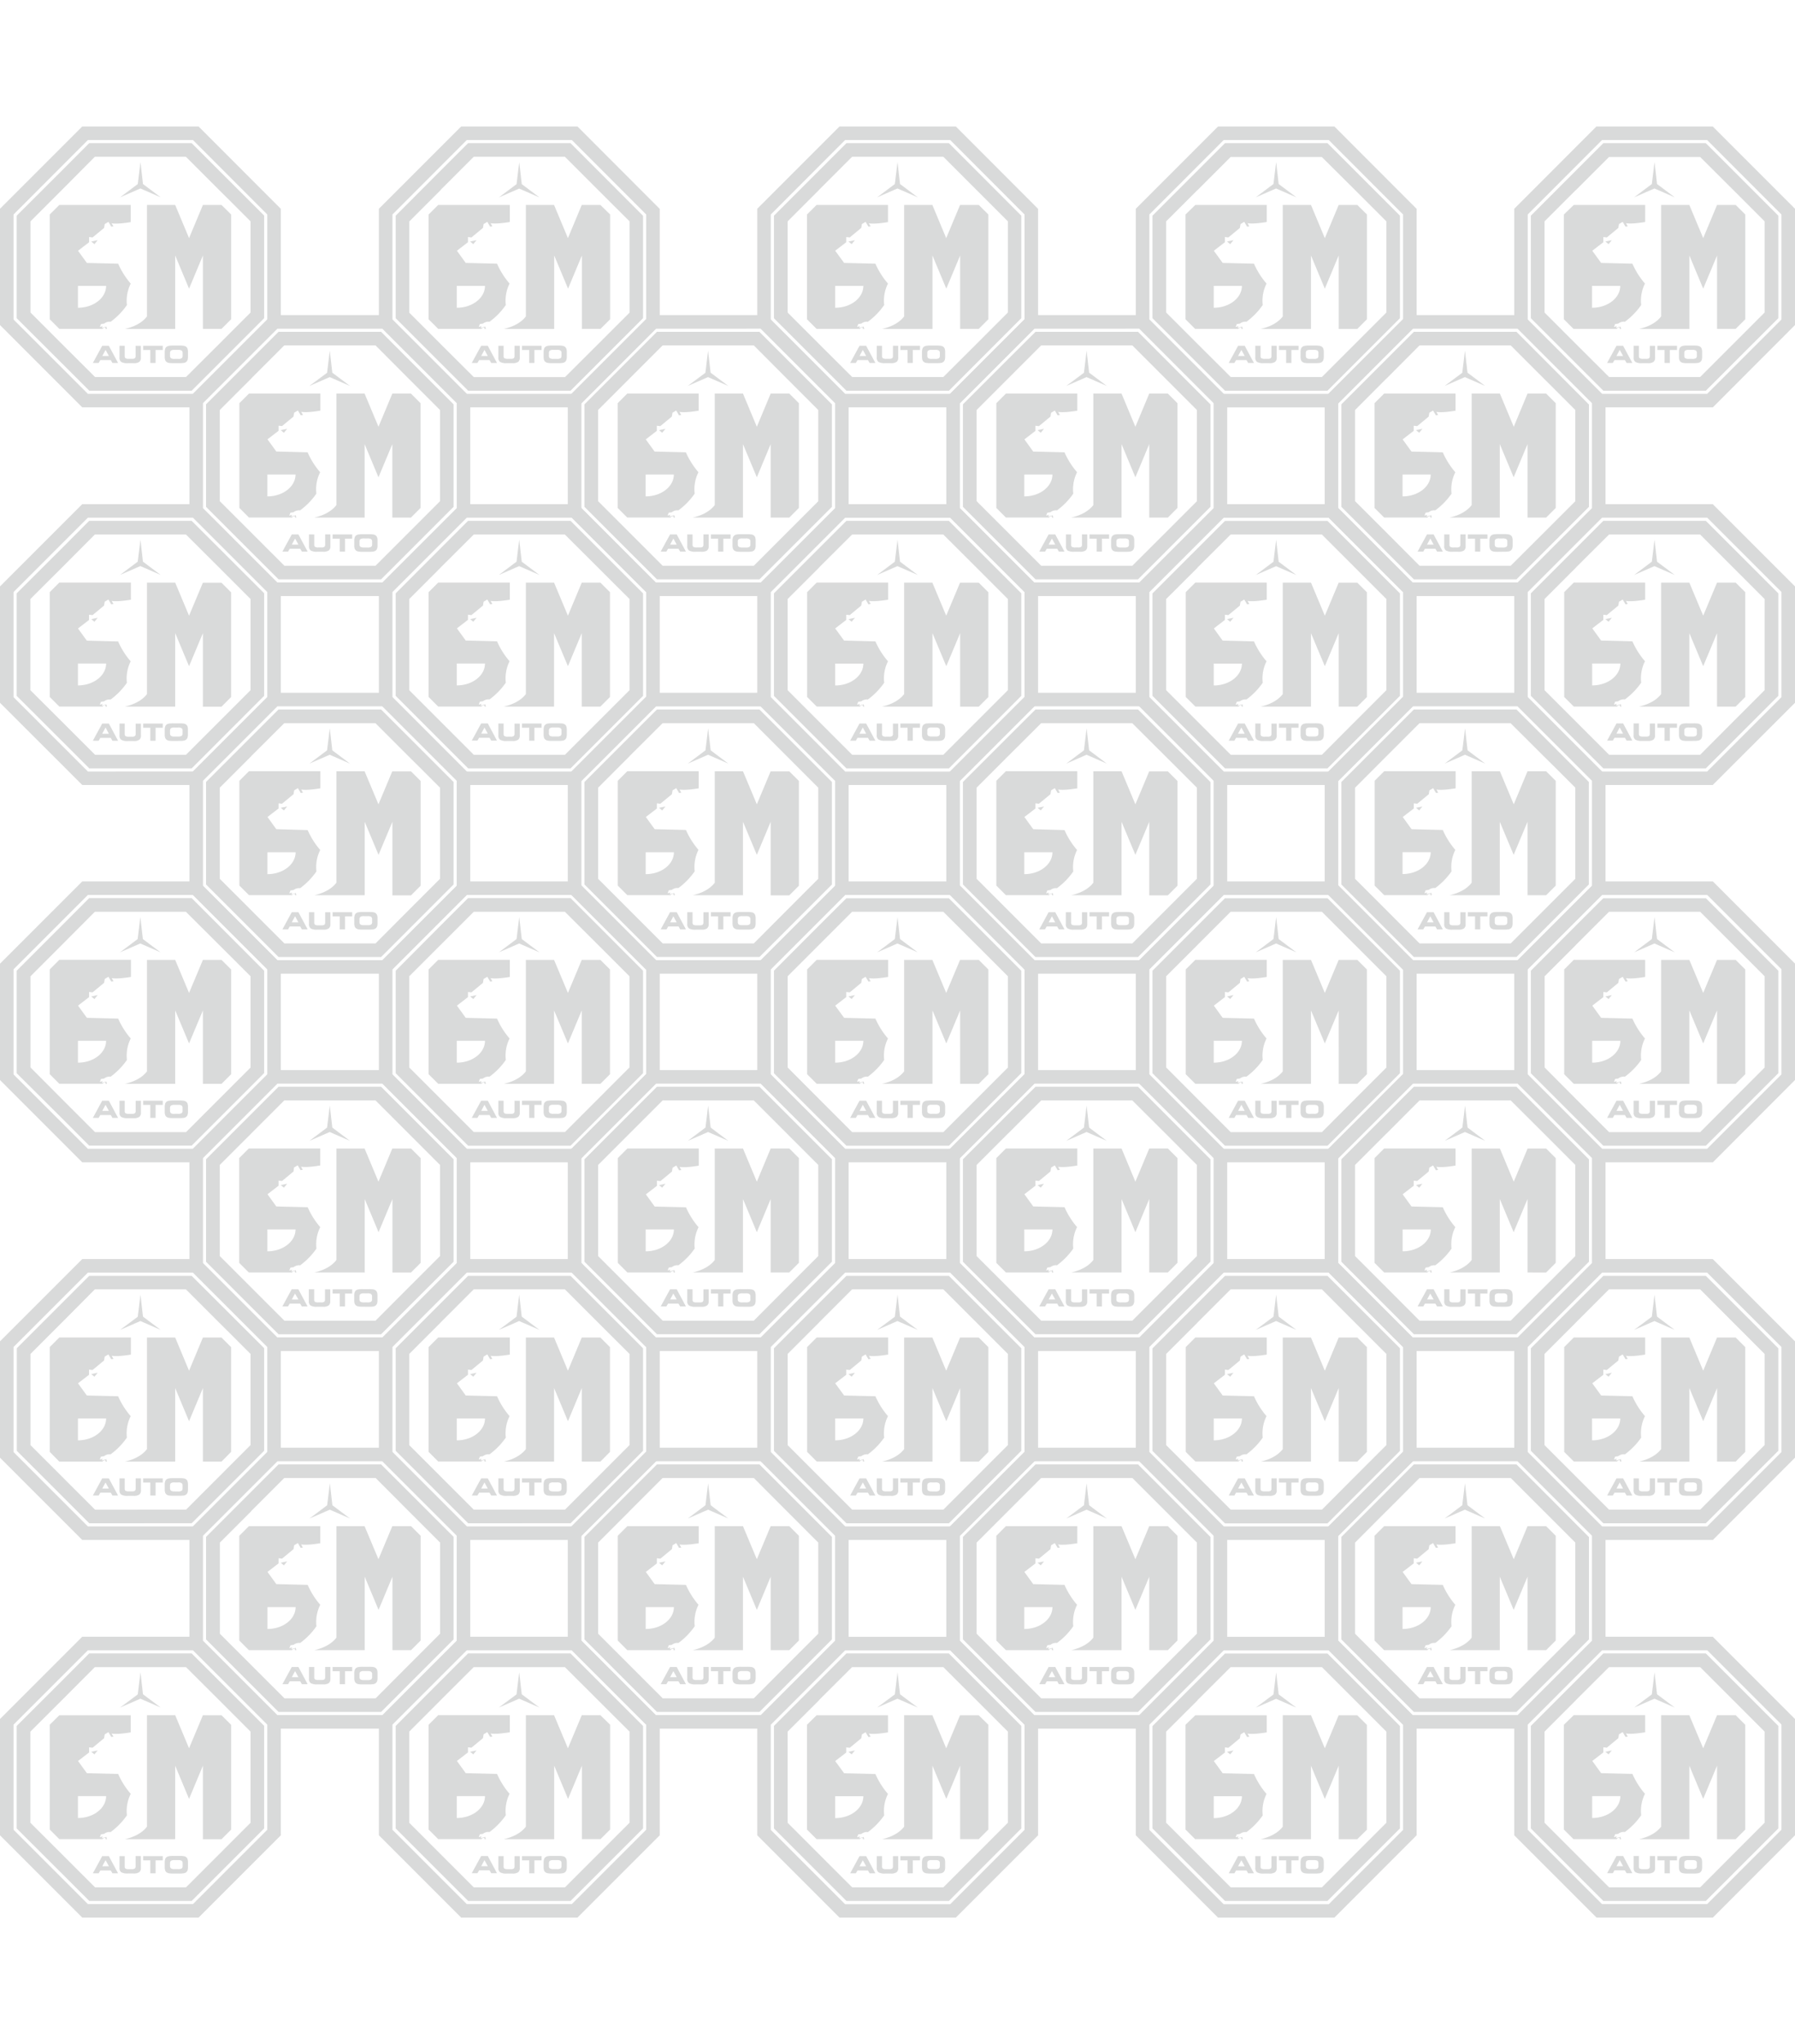 <?xml version="1.0" encoding="UTF-8"?> <svg xmlns="http://www.w3.org/2000/svg" viewBox="0 0 812 924.44"><defs><style>.cls-1{fill:#fff;}.cls-2{fill:#d9dada;fill-rule:evenodd;}</style></defs><g id="Слой_2" data-name="Слой 2"><g id="Слой_1-2" data-name="Слой 1"><rect class="cls-1" width="812" height="924.44"></rect><path class="cls-2" d="M41.28,109.22l2.91-.59-1.49,1.78-1.42-1.19ZM79,162.3h1.51A3,3,0,0,0,82.2,162a1.42,1.42,0,0,0,.41-1.18v-1.1a1.38,1.38,0,0,0-.41-1.17,3,3,0,0,0-1.67-.32H79a3,3,0,0,0-1.69.32,1.53,1.53,0,0,0-.39,1.21v1.09a1.37,1.37,0,0,0,.42,1.15,3,3,0,0,0,1.67.31Zm-.64,1.94a11.87,11.87,0,0,1-2-.12,2.48,2.48,0,0,1-1-.42,1.81,1.81,0,0,1-.64-.87,4.33,4.33,0,0,1-.2-1.44v-2.12a4.87,4.87,0,0,1,.2-1.54,1.8,1.8,0,0,1,.64-.9,2.46,2.46,0,0,1,1.05-.42,10.59,10.59,0,0,1,2-.13h2.79a10.72,10.72,0,0,1,2,.13,2.32,2.32,0,0,1,1,.42,1.85,1.85,0,0,1,.64.89,4.59,4.59,0,0,1,.2,1.46v2.17a4.55,4.55,0,0,1-.2,1.46,2,2,0,0,1-.64.89,2.37,2.37,0,0,1-1,.42,11.9,11.9,0,0,1-2,.12Zm-8-.09H68v-5.87H64.76v-1.9h8.87v1.9H70.38v5.87Zm-16.32-7.77h2.37V161a1.25,1.25,0,0,0,.36,1,2.93,2.93,0,0,0,1.56.27H59.7A2.18,2.18,0,0,0,61,162a1.3,1.3,0,0,0,.34-1v-4.61h2.38v5.34a2.33,2.33,0,0,1-.74,1.95,4.34,4.34,0,0,1-2.56.57H57.8a5.65,5.65,0,0,1-2.94-.54,2.25,2.25,0,0,1-.8-2v-5.34Zm-9.44,7.77H42l4.24-7.77h3l4.17,7.77H50.86l-.75-1.3H45.37l-.75,1.3ZM46.27,161h3l-1.51-2.75L46.27,161Zm45.52-68.3h8.42L104.55,97v47.39l-4.34,4.34H91.79V115.54l-6.27,15-6.27-15v33.22H56.49c3.58-.8,7.55-2.47,10-5.65V92.69H79.25l6.27,15,6.27-15Zm-43.6,55v0l-2.14.6.38-.82-1.27.43.52-1.35,1.43-.21a3.91,3.91,0,0,1,2.94-.83,31.69,31.69,0,0,0,7.37-7.57,17.21,17.21,0,0,1,1.72-9.69,35.63,35.63,0,0,1-5.68-9l-14.16-.34-4-5.52,5-3.84V107.2l1.58.18,5.2-4.3.3-1.75,1.68-1,1.28,2.16,1-.12L50.45,101c2.57.38,6.14-.16,8.69-.54V92.69H26.83L22.5,97v47.39l4.34,4.34H46.51c0-.11,0-.22,0-.33l1.17-.4a4.29,4.29,0,0,0,.09.73h.64a3.63,3.63,0,0,1-.28-.88l.07-.18ZM48,129.29c0,5.46-5.7,9.89-12.74,9.89v-9.89ZM120.91,97,87.29,63.33H39.75L6.13,97V144.5l33.62,33.61H87.29l33.62-33.61V97Zm6.14-2.54L89.83,57.2H37.21L0,94.41V147l37.21,37.22H89.83L127.05,147V94.41ZM28,85.9h0l-14.2,14.2v41.24L28,155.55h0l15,14.95H84.14l15-14.95h0l5.45-5.46h0l8.75-8.75V100.1l-8.75-8.75L99.1,85.9h0l-15-15H42.9L28,85.9Zm91.54,11.64L86.71,64.75H40.34L28,77.14,7.55,97.54v46.37L28,164.3l12.39,12.39H86.71l32.78-32.78V97.54Zm-56-24.24,1.14,9.93,8,6-9.17-4-9.18,4,8-6Z"></path><path class="cls-2" d="M127,194.53l2.9-.59-1.48,1.78L127,194.53Zm37.74,53.08h1.51a3,3,0,0,0,1.67-.31,1.45,1.45,0,0,0,.41-1.18V245a1.41,1.41,0,0,0-.41-1.17,3,3,0,0,0-1.67-.32H164.7a3,3,0,0,0-1.69.32,1.51,1.51,0,0,0-.4,1.21v1.08a1.38,1.38,0,0,0,.43,1.16,3,3,0,0,0,1.67.31Zm-.64,1.94a11.87,11.87,0,0,1-2-.12,2.48,2.48,0,0,1-1-.42,1.81,1.81,0,0,1-.64-.87,4.08,4.08,0,0,1-.2-1.44v-2.12a4.6,4.6,0,0,1,.2-1.54,1.8,1.8,0,0,1,.64-.9,2.41,2.41,0,0,1,1.05-.42,10.52,10.52,0,0,1,2-.13h2.79a10.79,10.79,0,0,1,2,.13,2.37,2.37,0,0,1,1,.42,1.85,1.85,0,0,1,.64.89,4.59,4.59,0,0,1,.2,1.46v2.17a4.55,4.55,0,0,1-.2,1.46,2,2,0,0,1-.64.89,2.37,2.37,0,0,1-1,.42,11.9,11.9,0,0,1-2,.12Zm-8-.09H153.7v-5.87h-3.25v-1.9h8.87v1.9h-3.25v5.87Zm-16.32-7.77h2.37v4.61a1.25,1.25,0,0,0,.36,1,2.93,2.93,0,0,0,1.56.27h1.34a2.22,2.22,0,0,0,1.34-.28,1.3,1.3,0,0,0,.34-1v-4.61h2.37V247a2.3,2.3,0,0,1-.74,1.95,4.28,4.28,0,0,1-2.55.57h-2.65a5.65,5.65,0,0,1-2.94-.54,2.25,2.25,0,0,1-.8-2v-5.34Zm-9.44,7.77h-2.59l4.24-7.77h3l4.17,7.77h-2.61l-.75-1.3h-4.74l-.75,1.3ZM132,246.3h3l-1.51-2.76L132,246.3ZM177.48,178h8.42l4.34,4.34v47.38l-4.34,4.35h-8.42V200.85l-6.27,15-6.27-15v33.22H142.17c3.59-.8,7.56-2.47,10-5.65V178h12.76L171.21,193,177.48,178Zm-43.6,55v0l-2.14.6.38-.82-1.27.43.52-1.35,1.43-.21a3.91,3.91,0,0,1,2.94-.83,31.69,31.69,0,0,0,7.37-7.57,17.21,17.21,0,0,1,1.72-9.69,35.35,35.35,0,0,1-5.68-9L125,204.2l-4-5.52,5-3.84v-2.33l1.58.18,5.2-4.3.3-1.75,1.68-1,1.28,2.16,1-.12-.79-1.42c2.57.38,6.14-.16,8.68-.54V178h-32.3l-4.34,4.33v47.38l4.35,4.35H132.2c0-.11,0-.22,0-.33l1.17-.4a4.29,4.29,0,0,0,.09.73h.64a3.25,3.25,0,0,1-.28-.88l.07-.18Zm-.19-18.4c0,5.46-5.71,9.89-12.74,9.89V214.6Zm72.91-32.34L173,148.64H125.44L91.82,182.26v47.55l33.62,33.61H173l33.62-33.61V182.26Zm6.13-2.54-37.21-37.21H122.9L85.69,179.72v52.62l37.21,37.22h52.62l37.21-37.21V179.72Zm-99.09-8.51h0l-14.21,14.2v41.24l14.21,14.2h0l15,15h41.24l14.95-14.95h0l5.46-5.46h0l8.75-8.75V185.41l-8.75-8.75-5.46-5.45h0l-14.95-15H128.59l-15,15Zm91.54,11.64L172.4,150.06H126l-12.39,12.39-20.4,20.4v46.37l20.4,20.39L126,262H172.4l32.78-32.78V182.85Zm-56-24.24,1.14,9.93,8,6-9.17-4-9.19,4,8-5.95Z"></path><path class="cls-2" d="M212.68,109.22l2.9-.59-1.49,1.78-1.41-1.19Zm37.74,53.08h1.5a3,3,0,0,0,1.67-.31,1.42,1.42,0,0,0,.42-1.18v-1.1a1.38,1.38,0,0,0-.42-1.17,3,3,0,0,0-1.67-.32H250.4a3,3,0,0,0-1.68.32,1.53,1.53,0,0,0-.4,1.21v1.09a1.37,1.37,0,0,0,.42,1.15,3.06,3.06,0,0,0,1.68.31Zm-.65,1.94a11.74,11.74,0,0,1-2-.12,2.48,2.48,0,0,1-1-.42,1.83,1.83,0,0,1-.65-.87,4.33,4.33,0,0,1-.2-1.44v-2.12a4.87,4.87,0,0,1,.2-1.54,1.82,1.82,0,0,1,.65-.9,2.42,2.42,0,0,1,1-.42,10.67,10.67,0,0,1,2-.13h2.8a10.79,10.79,0,0,1,2,.13,2.42,2.42,0,0,1,1,.42,1.77,1.77,0,0,1,.63.89,4.32,4.32,0,0,1,.2,1.46v2.17a4.28,4.28,0,0,1-.2,1.46,1.86,1.86,0,0,1-.63.89,2.42,2.42,0,0,1-1,.42,11.76,11.76,0,0,1-2,.12Zm-8-.09h-2.37v-5.87h-3.26v-1.9H245v1.9h-3.25v5.87Zm-16.32-7.77h2.37V161a1.28,1.28,0,0,0,.35,1,2.93,2.93,0,0,0,1.56.27h1.35a2.22,2.22,0,0,0,1.34-.28,1.34,1.34,0,0,0,.34-1v-4.61h2.37v5.34a2.3,2.3,0,0,1-.74,1.95,4.28,4.28,0,0,1-2.55.57h-2.66a5.61,5.61,0,0,1-2.93-.54,2.23,2.23,0,0,1-.8-2v-5.34ZM216,164.15h-2.59l4.25-7.77h3l4.16,7.77h-2.6l-.76-1.3h-4.73l-.76,1.3Zm1.66-3.16h3l-1.5-2.75L217.67,161Zm45.51-68.3h8.43L276,97v47.39l-4.35,4.34h-8.42V115.54l-6.26,15-6.27-15v33.22H227.88c3.58-.8,7.56-2.47,10-5.65V92.69h12.76l6.27,15,6.26-15Zm-43.59,55v0l-2.14.6.38-.82-1.27.43.52-1.35,1.42-.21a3.92,3.92,0,0,1,2.95-.83,31.69,31.69,0,0,0,7.37-7.57,17.2,17.2,0,0,1,1.71-9.69,35.91,35.91,0,0,1-5.68-9l-14.15-.34-4-5.52,5-3.84V107.2l1.57.18,5.21-4.3.3-1.75,1.67-1,1.29,2.16,1-.12-.79-1.42c2.56.38,6.14-.16,8.68-.54V92.69H198.23L193.89,97v47.39l4.34,4.34h19.68c0-.11,0-.22,0-.33l1.18-.4a3.47,3.47,0,0,0,.08.73h.65a3.64,3.64,0,0,1-.29-.88l.08-.18Zm-.19-18.4c0,5.46-5.71,9.89-12.75,9.89v-9.89ZM292.31,97,258.69,63.33H211.15L177.53,97V144.5l33.62,33.61h47.54l33.62-33.61V97Zm6.13-2.54L261.23,57.2H208.61L171.4,94.41V147l37.21,37.22h52.62L298.44,147V94.41Zm-99.1-8.51h0l-14.2,14.2v41.24l14.2,14.21h0l15,14.95h41.24l15-14.95h0l5.46-5.46h0l8.75-8.75V100.1L276,91.35l-5.46-5.45h0l-15-15H214.3l-15,15Zm91.55,11.64L258.1,64.75H211.73L199.34,77.14,179,97.54v46.37l20.39,20.39,12.39,12.39H258.1l32.79-32.78V97.54Zm-56-24.24,1.14,9.93,8,6-9.18-4-9.18,4,8-6Z"></path><path class="cls-2" d="M298.12,194.53l2.91-.59-1.49,1.78-1.42-1.19Zm37.74,53.08h1.51a3,3,0,0,0,1.67-.31,1.42,1.42,0,0,0,.42-1.18V245a1.38,1.38,0,0,0-.42-1.17,3,3,0,0,0-1.67-.32h-1.52a3,3,0,0,0-1.68.32,1.48,1.48,0,0,0-.4,1.21v1.08a1.37,1.37,0,0,0,.42,1.16,3,3,0,0,0,1.67.31Zm-.64,1.94a11.74,11.74,0,0,1-2-.12,2.43,2.43,0,0,1-1-.42,1.83,1.83,0,0,1-.65-.87,4.33,4.33,0,0,1-.2-1.44v-2.12a4.87,4.87,0,0,1,.2-1.54,1.82,1.82,0,0,1,.65-.9,2.42,2.42,0,0,1,1-.42,10.59,10.59,0,0,1,2-.13H338a10.84,10.84,0,0,1,2,.13,2.42,2.42,0,0,1,1,.42,1.77,1.77,0,0,1,.63.89,4.32,4.32,0,0,1,.2,1.46v2.17a4.28,4.28,0,0,1-.2,1.46,1.86,1.86,0,0,1-.63.89,2.42,2.42,0,0,1-1,.42,11.82,11.82,0,0,1-2,.12Zm-8-.09h-2.37v-5.87H321.6v-1.9h8.88v1.9h-3.26v5.87Zm-16.32-7.77h2.38v4.61a1.28,1.28,0,0,0,.35,1,2.93,2.93,0,0,0,1.56.27h1.35a2.24,2.24,0,0,0,1.34-.28,1.33,1.33,0,0,0,.33-1v-4.61h2.38V247a2.33,2.33,0,0,1-.74,1.95,4.28,4.28,0,0,1-2.55.57h-2.66a5.61,5.61,0,0,1-2.93-.54,2.23,2.23,0,0,1-.81-2v-5.34Zm-9.44,7.77h-2.59l4.25-7.77h3l4.17,7.77h-2.6l-.76-1.3h-4.73l-.76,1.3Zm1.66-3.16h3l-1.51-2.76-1.47,2.76ZM348.63,178h8.43l4.33,4.34v47.38l-4.34,4.35h-8.42V200.85l-6.26,15-6.27-15v33.22H313.33c3.58-.8,7.56-2.47,10-5.65V178H336.1L342.37,193,348.63,178ZM305,233v0l-2.14.6.39-.82-1.27.43.52-1.35,1.42-.21a3.92,3.92,0,0,1,2.95-.83,31.88,31.88,0,0,0,7.37-7.57,17.2,17.2,0,0,1,1.71-9.69,35.91,35.91,0,0,1-5.68-9l-14.15-.34-4-5.52,5-3.84v-2.33l1.58.18,5.21-4.3.3-1.75,1.67-1,1.28,2.16,1-.12-.79-1.42c2.56.38,6.14-.16,8.68-.54V178h-32.3l-4.33,4.33v47.38l4.34,4.35h19.68c0-.11,0-.22,0-.33l1.18-.4a3.47,3.47,0,0,0,.08.73h.65a3.64,3.64,0,0,1-.29-.88L305,233Zm-.18-18.4c0,5.46-5.71,9.89-12.75,9.89V214.6Zm72.91-32.34-33.62-33.62H296.6L263,182.26v47.55l33.62,33.61h47.54l33.62-33.61V182.26Zm6.13-2.54-37.21-37.21H294.05l-37.21,37.21v52.62l37.22,37.22h52.62l37.21-37.21V179.72Zm-99.1-8.51h0l-14.2,14.2v41.24l14.2,14.2h0l15,15H341l14.95-14.95h0l5.45-5.46h0l8.75-8.75V185.41l-8.75-8.75-5.45-5.45h0l-14.95-15H299.75l-15,15Zm91.55,11.64-32.79-32.79H297.18l-12.39,12.39-20.39,20.4v46.37l20.39,20.39L297.18,262h46.37l32.79-32.78V182.85Zm-56-24.24,1.14,9.93,8,6-9.17-4-9.18,4,8-5.95Z"></path><path class="cls-2" d="M383.83,109.22l2.91-.59-1.49,1.78-1.42-1.19Zm37.74,53.08h1.51a3,3,0,0,0,1.67-.31,1.42,1.42,0,0,0,.41-1.18v-1.1a1.38,1.38,0,0,0-.41-1.17,3,3,0,0,0-1.67-.32h-1.52a3,3,0,0,0-1.68.32,1.49,1.49,0,0,0-.4,1.21v1.09a1.37,1.37,0,0,0,.42,1.15,3,3,0,0,0,1.67.31Zm-.64,1.94a12,12,0,0,1-2-.12,2.38,2.38,0,0,1-1-.42,1.83,1.83,0,0,1-.65-.87,4.33,4.33,0,0,1-.2-1.44v-2.12a4.87,4.87,0,0,1,.2-1.54,1.82,1.82,0,0,1,.65-.9,2.42,2.42,0,0,1,1-.42,10.59,10.59,0,0,1,2-.13h2.79a10.64,10.64,0,0,1,2,.13,2.32,2.32,0,0,1,1,.42,1.85,1.85,0,0,1,.64.89,4.59,4.59,0,0,1,.2,1.46v2.17a4.55,4.55,0,0,1-.2,1.46,2,2,0,0,1-.64.89,2.37,2.37,0,0,1-1,.42,11.9,11.9,0,0,1-2,.12Zm-8-.09h-2.37v-5.87h-3.25v-1.9h8.87v1.9h-3.25v5.87Zm-16.32-7.77H399V161a1.25,1.25,0,0,0,.36,1,2.93,2.93,0,0,0,1.56.27h1.35a2.18,2.18,0,0,0,1.33-.28,1.3,1.3,0,0,0,.34-1v-4.61h2.38v5.34a2.33,2.33,0,0,1-.74,1.95,4.32,4.32,0,0,1-2.56.57h-2.65a5.68,5.68,0,0,1-2.94-.54,2.25,2.25,0,0,1-.8-2v-5.34Zm-9.44,7.77h-2.59l4.24-7.77h3l4.17,7.77h-2.61l-.75-1.3h-4.73l-.76,1.3Zm1.65-3.16h3l-1.51-2.75L388.82,161Zm45.52-68.3h8.42L447.1,97v47.39l-4.34,4.34h-8.42V115.54l-6.27,15-6.26-15v33.22H399c3.58-.8,7.56-2.47,10-5.65V92.69h12.77l6.26,15,6.27-15Zm-43.6,55v0l-2.14.6.38-.82-1.27.43.53-1.35,1.42-.21a3.91,3.91,0,0,1,2.94-.83,31.92,31.92,0,0,0,7.38-7.57,17.12,17.12,0,0,1,1.71-9.69,35.63,35.63,0,0,1-5.68-9l-14.15-.34-4.05-5.52,5-3.84V107.2l1.58.18,5.2-4.3.31-1.75,1.67-1,1.28,2.16,1-.12L393,101c2.57.38,6.14-.16,8.69-.54V92.69h-32.3L365.05,97v47.39l4.34,4.34h19.67c0-.11,0-.22,0-.33l1.17-.4a4.29,4.29,0,0,0,.09.73H391a3.25,3.25,0,0,1-.29-.88l.07-.18Zm-.19-18.4c0,5.46-5.7,9.89-12.74,9.89v-9.89ZM463.47,97,429.85,63.33H382.3L348.68,97V144.5l33.62,33.61h47.55l33.62-33.61V97Zm6.13-2.54L432.39,57.2H379.76L342.55,94.41V147l37.21,37.22h52.63L469.6,147V94.41ZM370.5,85.9h0l-14.2,14.2v41.24l14.2,14.21h0l15,14.95h41.23l15-14.95h0l5.45-5.46h0l8.75-8.75V100.1l-8.75-8.75-5.45-5.45h0l-15-15H385.46l-15,15ZM462,97.54,429.26,64.75H382.89L370.5,77.14l-20.4,20.4v46.37l20.4,20.39,12.39,12.39h46.37L462,143.91V97.54Zm-56-24.24,1.15,9.93,8,6-9.17-4-9.18,4,8-6Z"></path><path class="cls-2" d="M41.28,280l2.91-.6L42.7,281.2,41.28,280ZM79,333.09h1.51a3,3,0,0,0,1.67-.31,1.38,1.38,0,0,0,.41-1.17v-1.1a1.39,1.39,0,0,0-.41-1.18,3,3,0,0,0-1.67-.31H79a2.93,2.93,0,0,0-1.69.32,1.5,1.5,0,0,0-.39,1.21v1.08a1.35,1.35,0,0,0,.42,1.15,3,3,0,0,0,1.67.31Zm-.64,2a10.68,10.68,0,0,1-2-.13,2.48,2.48,0,0,1-1-.42,1.81,1.81,0,0,1-.64-.87,4.31,4.31,0,0,1-.2-1.43v-2.12a4.94,4.94,0,0,1,.2-1.55,1.8,1.8,0,0,1,.64-.9,2.46,2.46,0,0,1,1.05-.42,11.79,11.79,0,0,1,2-.12h2.79a11.92,11.92,0,0,1,2,.12,2.32,2.32,0,0,1,1,.42,1.93,1.93,0,0,1,.64.9A4.52,4.52,0,0,1,85,330v2.17a4.5,4.5,0,0,1-.2,1.46,2,2,0,0,1-.64.89,2.37,2.37,0,0,1-1,.42,10.7,10.7,0,0,1-2,.13Zm-8-.1H68v-5.87H64.76v-1.9h8.87v1.9H70.38v5.87Zm-16.32-7.77h2.37v4.61a1.26,1.26,0,0,0,.36,1.06,2.93,2.93,0,0,0,1.56.27H59.7a2.17,2.17,0,0,0,1.33-.29,1.3,1.3,0,0,0,.34-1v-4.61h2.38v5.35a2.32,2.32,0,0,1-.74,1.94,4.25,4.25,0,0,1-2.56.58H57.8a5.63,5.63,0,0,1-2.94-.55,2.23,2.23,0,0,1-.8-2v-5.35Zm-9.44,7.77H42l4.24-7.77h3l4.17,7.77H50.86l-.75-1.29H45.37l-.75,1.29Zm1.65-3.16h3L47.75,329l-1.48,2.75Zm45.52-68.29h8.42l4.34,4.33v47.39l-4.34,4.34H91.79V286.33l-6.27,14.95-6.27-14.95v33.22H56.49c3.58-.8,7.55-2.47,10-5.65V263.49H79.25l6.27,14.95,6.27-14.95Zm-43.6,55h0l-2.14.6.38-.82-1.27.43.52-1.36,1.43-.21a4,4,0,0,1,2.94-.82,31.87,31.87,0,0,0,7.37-7.57,17.23,17.23,0,0,1,1.72-9.7,35.58,35.58,0,0,1-5.68-9l-14.16-.35-4-5.52,5-3.84V278l1.58.18,5.2-4.3.3-1.75,1.68-1,1.28,2.17,1-.13-.79-1.41c2.57.37,6.14-.16,8.69-.55v-7.74H26.83l-4.33,4.33v47.39l4.34,4.34H46.51c0-.11,0-.22,0-.33l1.17-.39a4.3,4.3,0,0,0,.09.72h.64a3.5,3.5,0,0,1-.28-.88l.07-.17ZM48,300.08c0,5.46-5.7,9.89-12.74,9.89v-9.89Zm72.91-32.34L87.29,234.12H39.75L6.13,267.74v47.55l33.62,33.62H87.29l33.62-33.62V267.74Zm6.14-2.54L89.83,228H37.21L0,265.2v52.63L37.21,355H89.83l37.22-37.21V265.2ZM28,256.69h0L13.75,270.9v41.24L28,326.34h0l15,15H84.14l15-15h0l5.45-5.45h0l8.75-8.75V270.9l-8.75-8.75-5.45-5.46h0l-15-14.95H42.9L28,256.69Zm91.54,11.64L86.71,235.55H40.34L28,247.94,7.55,268.33V314.7L28,335.1l12.39,12.39H86.71l32.78-32.79V268.33Zm-56-24.24L64.66,254l8,6-9.17-4-9.18,4,8-6Z"></path><path class="cls-2" d="M127,365.33l2.9-.6-1.48,1.78L127,365.33Zm37.74,53.07h1.51a3,3,0,0,0,1.67-.31,1.41,1.41,0,0,0,.41-1.17v-1.1a1.42,1.42,0,0,0-.41-1.18,3,3,0,0,0-1.67-.31H164.7a2.93,2.93,0,0,0-1.69.32,1.5,1.5,0,0,0-.4,1.21v1.08a1.35,1.35,0,0,0,.43,1.15,3,3,0,0,0,1.67.31Zm-.64,2a10.68,10.68,0,0,1-2-.13,2.48,2.48,0,0,1-1-.42,1.81,1.81,0,0,1-.64-.87,4.06,4.06,0,0,1-.2-1.43v-2.12a4.66,4.66,0,0,1,.2-1.55,1.8,1.8,0,0,1,.64-.9,2.41,2.41,0,0,1,1.05-.42,11.47,11.47,0,0,1,2-.13h2.79a11.78,11.78,0,0,1,2,.13,2.37,2.37,0,0,1,1,.42,1.93,1.93,0,0,1,.64.9,4.52,4.52,0,0,1,.2,1.45v2.17a4.55,4.55,0,0,1-.2,1.46,2,2,0,0,1-.64.89,2.37,2.37,0,0,1-1,.42,10.7,10.7,0,0,1-2,.13Zm-8-.1H153.7v-5.87h-3.25v-1.9h8.87v1.9h-3.25v5.87Zm-16.32-7.77h2.37v4.61a1.26,1.26,0,0,0,.36,1.06,2.93,2.93,0,0,0,1.56.27h1.34a2.2,2.2,0,0,0,1.34-.29,1.3,1.3,0,0,0,.34-1v-4.61h2.37v5.35a2.29,2.29,0,0,1-.74,1.94,4.27,4.27,0,0,1-2.55.58h-2.65a5.63,5.63,0,0,1-2.94-.55,2.23,2.23,0,0,1-.8-2v-5.35Zm-9.44,7.77h-2.59l4.24-7.77h3l4.17,7.77h-2.61L135.8,419h-4.74l-.75,1.29Zm1.65-3.16h3l-1.51-2.75L132,417.09Zm45.52-68.29h8.42l4.34,4.33v47.39l-4.34,4.34h-8.42V371.64l-6.27,14.95-6.27-14.95v33.22H142.17c3.59-.8,7.56-2.47,10-5.65V348.8h12.76l6.27,14.95,6.27-14.95Zm-43.6,55h0l-2.14.6.38-.82-1.27.43.52-1.36,1.43-.21a4,4,0,0,1,2.94-.82,31.87,31.87,0,0,0,7.37-7.57,17.23,17.23,0,0,1,1.72-9.7,35.3,35.3,0,0,1-5.68-9L125,375l-4-5.52,5-3.84V363.3l1.58.18,5.2-4.3.3-1.75,1.68-1,1.28,2.17,1-.13-.79-1.41c2.57.37,6.14-.16,8.68-.55v-7.74h-32.3l-4.34,4.33v47.39l4.35,4.34H132.2c0-.11,0-.22,0-.33l1.17-.39a4.3,4.3,0,0,0,.09.72h.64a3.14,3.14,0,0,1-.28-.88l.07-.17Zm-.19-18.41c0,5.46-5.71,9.89-12.74,9.89v-9.89Zm72.91-32.34L173,319.43H125.44L91.82,353.05V400.6l33.62,33.62H173L206.6,400.6V353.05Zm6.13-2.54L175.52,313.3H122.9L85.69,350.51v52.63l37.21,37.21h52.62l37.21-37.21V350.51ZM113.64,342h0L99.43,356.21v41.23l14.21,14.21h0l15,15h41.24l14.95-15h0l5.46-5.46h0l8.75-8.75V356.21l-8.75-8.75L184.78,342h0l-14.95-14.95H128.59l-15,14.95Zm91.54,11.64L172.4,320.86H126l-12.39,12.39-20.4,20.39V400l20.4,20.39L126,432.8H172.4L205.18,400V353.64Zm-56-24.24,1.14,9.93,8,6-9.17-4-9.19,4,8-6Z"></path><path class="cls-2" d="M212.68,280l2.9-.6-1.49,1.78L212.68,280Zm37.74,53.07h1.5a3,3,0,0,0,1.67-.31,1.38,1.38,0,0,0,.42-1.17v-1.1a1.39,1.39,0,0,0-.42-1.18,3,3,0,0,0-1.67-.31H250.4a2.91,2.91,0,0,0-1.68.32,1.5,1.5,0,0,0-.4,1.21v1.08a1.35,1.35,0,0,0,.42,1.15,3.06,3.06,0,0,0,1.68.31Zm-.65,2a10.55,10.55,0,0,1-2-.13,2.48,2.48,0,0,1-1-.42,1.83,1.83,0,0,1-.65-.87,4.31,4.31,0,0,1-.2-1.43v-2.12a4.94,4.94,0,0,1,.2-1.55,1.82,1.82,0,0,1,.65-.9,2.42,2.42,0,0,1,1-.42,11.87,11.87,0,0,1,2-.12h2.8a12,12,0,0,1,2,.12,2.42,2.42,0,0,1,1,.42,1.85,1.85,0,0,1,.63.9,4.26,4.26,0,0,1,.2,1.45v2.17a4.24,4.24,0,0,1-.2,1.46,1.86,1.86,0,0,1-.63.89,2.42,2.42,0,0,1-1,.42,10.57,10.57,0,0,1-2,.13Zm-8-.1h-2.37v-5.87h-3.26v-1.9H245v1.9h-3.25v5.87Zm-16.32-7.77h2.37v4.61a1.29,1.29,0,0,0,.35,1.06,2.93,2.93,0,0,0,1.56.27h1.35a2.2,2.2,0,0,0,1.34-.29,1.34,1.34,0,0,0,.34-1v-4.61h2.37v5.35a2.29,2.29,0,0,1-.74,1.94,4.2,4.2,0,0,1-2.55.58h-2.66a5.59,5.59,0,0,1-2.93-.55,2.21,2.21,0,0,1-.8-2v-5.35ZM216,334.94h-2.59l4.25-7.77h3l4.16,7.77h-2.6l-.76-1.29h-4.73l-.76,1.29Zm1.66-3.16h3l-1.5-2.75-1.48,2.75Zm45.51-68.29h8.43l4.34,4.33v47.39l-4.35,4.34h-8.42V286.33l-6.26,14.95-6.27-14.95v33.22H227.88c3.58-.8,7.56-2.47,10-5.65V263.49h12.76l6.27,14.95,6.26-14.95Zm-43.59,55h0l-2.14.6.38-.82-1.27.43.52-1.36,1.42-.21a4,4,0,0,1,2.95-.82,31.87,31.87,0,0,0,7.37-7.57,17.22,17.22,0,0,1,1.71-9.7,35.86,35.86,0,0,1-5.68-9l-14.15-.35-4-5.52,5-3.84V278l1.57.18,5.21-4.3.3-1.75,1.67-1,1.29,2.17,1-.13-.79-1.41c2.56.37,6.14-.16,8.68-.55v-7.74H198.23l-4.34,4.33v47.39l4.34,4.34h19.68c0-.11,0-.22,0-.33l1.18-.39a3.45,3.45,0,0,0,.08.72h.65a3.5,3.5,0,0,1-.29-.88l.08-.17Zm-.19-18.41c0,5.46-5.71,9.89-12.75,9.89v-9.89Zm72.91-32.34-33.62-33.62H211.15l-33.62,33.62v47.55l33.62,33.62h47.54l33.62-33.62V267.74Zm6.13-2.54L261.23,228H208.61L171.4,265.2v52.63L208.61,355h52.62l37.21-37.21V265.2Zm-99.1-8.51h0l-14.2,14.21v41.24l14.2,14.2h0l15,15h41.24l15-15h0l5.46-5.45h0l8.75-8.75V270.9L276,262.15l-5.46-5.46h0l-15-14.95H214.3l-15,14.95Zm91.55,11.64L258.1,235.55H211.73l-12.39,12.39L179,268.33V314.7l20.39,20.4,12.39,12.39H258.1l32.79-32.79V268.33Zm-56-24.24,1.14,9.93,8,6-9.18-4-9.18,4,8-6Z"></path><path class="cls-2" d="M298.12,365.33l2.91-.6-1.49,1.78-1.42-1.18Zm37.74,53.07h1.51a3,3,0,0,0,1.67-.31,1.38,1.38,0,0,0,.42-1.17v-1.1a1.39,1.39,0,0,0-.42-1.18,3,3,0,0,0-1.67-.31h-1.52a2.89,2.89,0,0,0-1.68.32,1.46,1.46,0,0,0-.4,1.21v1.08a1.35,1.35,0,0,0,.42,1.15,3,3,0,0,0,1.67.31Zm-.64,2a10.55,10.55,0,0,1-2-.13,2.43,2.43,0,0,1-1-.42,1.83,1.83,0,0,1-.65-.87,4.31,4.31,0,0,1-.2-1.43v-2.12a4.94,4.94,0,0,1,.2-1.55,1.82,1.82,0,0,1,.65-.9,2.42,2.42,0,0,1,1-.42,11.55,11.55,0,0,1,2-.13H338a11.83,11.83,0,0,1,2,.13,2.42,2.42,0,0,1,1,.42,1.85,1.85,0,0,1,.63.9,4.26,4.26,0,0,1,.2,1.45v2.17a4.28,4.28,0,0,1-.2,1.46,1.86,1.86,0,0,1-.63.89,2.42,2.42,0,0,1-1,.42,10.62,10.62,0,0,1-2,.13Zm-8-.1h-2.37v-5.87H321.6v-1.9h8.88v1.9h-3.26v5.87Zm-16.32-7.77h2.38v4.61a1.29,1.29,0,0,0,.35,1.06,2.93,2.93,0,0,0,1.56.27h1.35a2.22,2.22,0,0,0,1.34-.29,1.33,1.33,0,0,0,.33-1v-4.61h2.38v5.35a2.32,2.32,0,0,1-.74,1.94,4.27,4.27,0,0,1-2.55.58h-2.66a5.59,5.59,0,0,1-2.93-.55,2.21,2.21,0,0,1-.81-2v-5.35Zm-9.44,7.77h-2.59l4.25-7.77h3l4.17,7.77h-2.6L307,419h-4.73l-.76,1.29Zm1.66-3.16h3l-1.51-2.75-1.47,2.75Zm45.51-68.29h8.43l4.33,4.33v47.39l-4.34,4.34h-8.42V371.64l-6.26,14.95-6.27-14.95v33.22H313.33c3.58-.8,7.56-2.47,10-5.65V348.8H336.1l6.27,14.95,6.26-14.95Zm-43.6,55h0l-2.14.6.39-.82L302,404l.52-1.36,1.42-.21a4,4,0,0,1,2.95-.82,32.07,32.07,0,0,0,7.37-7.57,17.22,17.22,0,0,1,1.71-9.7,35.86,35.86,0,0,1-5.68-9L296.15,375l-4-5.52,5-3.84V363.3l1.58.18,5.21-4.3.3-1.75,1.67-1,1.28,2.17,1-.13-.79-1.41c2.56.37,6.14-.16,8.68-.55v-7.74h-32.3l-4.33,4.33v47.39l4.34,4.34h19.68c0-.11,0-.22,0-.33l1.18-.39a3.45,3.45,0,0,0,.08.72h.65A3.5,3.5,0,0,1,305,404l.07-.17Zm-.18-18.41c0,5.46-5.71,9.89-12.75,9.89v-9.89Zm72.91-32.34-33.62-33.62H296.6L263,353.05V400.6l33.62,33.62h47.54l33.62-33.62V353.05Zm6.13-2.54L346.68,313.3H294.05l-37.21,37.21v52.63l37.22,37.21h52.62l37.21-37.21V350.51ZM284.79,342h0l-14.2,14.21v41.23l14.2,14.21h0l15,15H341l14.95-15h0l5.45-5.46h0l8.75-8.75V356.21l-8.75-8.75L355.94,342h0L341,327.05H299.75l-15,14.95Zm91.55,11.64-32.79-32.78H297.18l-12.39,12.39L264.4,353.64V400l20.39,20.39,12.39,12.4h46.37L376.34,400V353.64Zm-56-24.24,1.14,9.93,8,6-9.17-4-9.18,4,8-6Z"></path><path class="cls-2" d="M383.83,280l2.91-.6-1.49,1.78L383.83,280Zm37.74,53.07h1.51a3,3,0,0,0,1.67-.31,1.38,1.38,0,0,0,.41-1.17v-1.1a1.39,1.39,0,0,0-.41-1.18,3,3,0,0,0-1.67-.31h-1.52a2.87,2.87,0,0,0-1.68.32,1.46,1.46,0,0,0-.4,1.21v1.08a1.35,1.35,0,0,0,.42,1.15,3,3,0,0,0,1.67.31Zm-.64,2a10.75,10.75,0,0,1-2-.13,2.38,2.38,0,0,1-1-.42,1.83,1.83,0,0,1-.65-.87,4.31,4.31,0,0,1-.2-1.43v-2.12a4.94,4.94,0,0,1,.2-1.55,1.82,1.82,0,0,1,.65-.9,2.42,2.42,0,0,1,1-.42,11.79,11.79,0,0,1,2-.12h2.79a11.84,11.84,0,0,1,2,.12,2.32,2.32,0,0,1,1,.42,1.93,1.93,0,0,1,.64.9,4.52,4.52,0,0,1,.2,1.45v2.17a4.5,4.5,0,0,1-.2,1.46,2,2,0,0,1-.64.89,2.37,2.37,0,0,1-1,.42,10.7,10.7,0,0,1-2,.13Zm-8-.1h-2.37v-5.87h-3.25v-1.9h8.87v1.9h-3.25v5.87Zm-16.32-7.77H399v4.61a1.26,1.26,0,0,0,.36,1.06,2.93,2.93,0,0,0,1.56.27h1.35a2.17,2.17,0,0,0,1.33-.29,1.3,1.3,0,0,0,.34-1v-4.61h2.38v5.35a2.32,2.32,0,0,1-.74,1.94A4.23,4.23,0,0,1,403,335h-2.65a5.66,5.66,0,0,1-2.94-.55,2.23,2.23,0,0,1-.8-2v-5.35Zm-9.44,7.77h-2.59l4.24-7.77h3l4.17,7.77h-2.61l-.75-1.29h-4.73l-.76,1.29Zm1.65-3.16h3L390.3,329l-1.48,2.75Zm45.52-68.29h8.42l4.34,4.33v47.39l-4.34,4.34h-8.42V286.33l-6.27,14.95-6.26-14.95v33.22H399c3.58-.8,7.56-2.47,10-5.65V263.49h12.77l6.26,14.95,6.27-14.95Zm-43.6,55h0l-2.14.6.38-.82-1.27.43.53-1.36,1.42-.21a4,4,0,0,1,2.94-.82,32.11,32.11,0,0,0,7.38-7.57,17.14,17.14,0,0,1,1.71-9.7,35.58,35.58,0,0,1-5.68-9l-14.15-.35-4.05-5.52,5-3.84V278l1.58.18,5.2-4.3.31-1.75,1.67-1,1.28,2.17,1-.13-.79-1.41c2.57.37,6.14-.16,8.69-.55v-7.74h-32.3l-4.33,4.33v47.39l4.34,4.34h19.67c0-.11,0-.22,0-.33l1.17-.39a4.3,4.3,0,0,0,.09.72H391a3.14,3.14,0,0,1-.29-.88l.07-.17Zm-.19-18.41c0,5.46-5.7,9.89-12.74,9.89v-9.89Zm72.92-32.34-33.62-33.62H382.3l-33.62,33.62v47.55l33.62,33.62h47.55l33.62-33.62V267.74Zm6.13-2.54L432.39,228H379.76L342.55,265.2v52.63L379.76,355h52.63l37.21-37.21V265.2Zm-99.1-8.51h0L356.3,270.9v41.24l14.2,14.2h0l15,15h41.23l15-15h0l5.45-5.45h0l8.75-8.75V270.9l-8.75-8.75-5.45-5.46h0l-15-14.95H385.46l-15,14.95ZM462,268.33l-32.78-32.78H382.89L370.5,247.94l-20.4,20.39V314.7l20.4,20.4,12.39,12.39h46.37L462,314.7V268.33Zm-56-24.24,1.15,9.93,8,6-9.17-4-9.18,4,8-6Z"></path><path class="cls-2" d="M41.28,450.63l2.91-.6-1.49,1.78-1.42-1.18ZM79,503.71h1.51a3,3,0,0,0,1.67-.32,1.38,1.38,0,0,0,.41-1.17v-1.1A1.38,1.38,0,0,0,82.2,500a3,3,0,0,0-1.67-.32H79a3,3,0,0,0-1.69.32,1.5,1.5,0,0,0-.39,1.21v1.08a1.34,1.34,0,0,0,.42,1.15,3,3,0,0,0,1.67.32Zm-.64,1.94a11.87,11.87,0,0,1-2-.12,2.78,2.78,0,0,1-1-.42,1.88,1.88,0,0,1-.64-.88,4.31,4.31,0,0,1-.2-1.43v-2.12a4.94,4.94,0,0,1,.2-1.55,1.8,1.8,0,0,1,.64-.9,2.75,2.75,0,0,1,1.05-.42,11.79,11.79,0,0,1,2-.12h2.79a11.92,11.92,0,0,1,2,.12,2.57,2.57,0,0,1,1,.42,1.93,1.93,0,0,1,.64.9,4.55,4.55,0,0,1,.2,1.46v2.16a4.5,4.5,0,0,1-.2,1.46,2,2,0,0,1-.64.9,2.64,2.64,0,0,1-1,.42,11.9,11.9,0,0,1-2,.12Zm-8-.09H68v-5.87H64.76v-1.91h8.87v1.91H70.38v5.87Zm-16.32-7.78h2.37v4.61a1.26,1.26,0,0,0,.36,1.06,2.93,2.93,0,0,0,1.56.27H59.7a2.17,2.17,0,0,0,1.33-.29,1.29,1.29,0,0,0,.34-1v-4.61h2.38v5.35a2.32,2.32,0,0,1-.74,1.94,4.25,4.25,0,0,1-2.56.58H57.8a5.53,5.53,0,0,1-2.94-.55,2.22,2.22,0,0,1-.8-2v-5.35Zm-9.44,7.78H42l4.24-7.78h3l4.17,7.78H50.86l-.75-1.3H45.37l-.75,1.3Zm1.65-3.17h3l-1.51-2.75-1.48,2.75ZM91.79,434.1h8.42l4.34,4.34v47.38l-4.34,4.34H91.79V456.94l-6.27,14.95-6.27-14.95v33.22H56.49c3.58-.8,7.55-2.46,10-5.64V434.1H79.25l6.27,14.95,6.27-14.95Zm-43.6,55h0l-2.14.6.38-.82-1.27.43.52-1.36,1.43-.2a3.91,3.91,0,0,1,2.94-.83,31.87,31.87,0,0,0,7.37-7.57,17.24,17.24,0,0,1,1.72-9.7,35.58,35.58,0,0,1-5.68-9L39.3,460.3l-4-5.52,5-3.85v-2.32l1.58.18,5.2-4.3.3-1.76,1.68-1,1.28,2.17,1-.13-.79-1.41c2.57.38,6.14-.16,8.69-.55v-7.74H26.83l-4.33,4.34v47.38l4.34,4.34H46.51c0-.12,0-.23,0-.33l1.17-.4a4.55,4.55,0,0,0,.09.73h.64a3.78,3.78,0,0,1-.28-.88l.07-.18ZM48,470.69c0,5.47-5.7,9.89-12.74,9.89v-9.89Zm72.91-32.33L87.29,404.74H39.75L6.13,438.36V485.9l33.62,33.62H87.29l33.62-33.62V438.36Zm6.14-2.54L89.83,398.61H37.21L0,435.82v52.62l37.21,37.21H89.83l37.22-37.21V435.82ZM28,427.31h0l-14.2,14.2v41.24L28,497h0l15,15H84.14l15-15h0l5.45-5.45h0l8.75-8.75V441.51l-8.75-8.75L99.1,427.3h0l-15-14.95H42.9L28,427.31ZM119.49,439,86.71,406.16H40.34L28,418.55,7.55,439v46.36L28,505.71,40.34,518.1H86.71l32.78-32.79V439Zm-56-24.25,1.14,9.93,8,6-9.17-4-9.18,4,8-6Z"></path><path class="cls-2" d="M127,535.94l2.9-.6-1.48,1.78L127,535.94ZM164.71,589h1.51a3,3,0,0,0,1.67-.32,1.41,1.41,0,0,0,.41-1.17v-1.1a1.41,1.41,0,0,0-.41-1.17,2.91,2.91,0,0,0-1.67-.32H164.7a3,3,0,0,0-1.69.32,1.5,1.5,0,0,0-.4,1.21v1.08a1.35,1.35,0,0,0,.43,1.15,3,3,0,0,0,1.67.32Zm-.64,1.94a11.87,11.87,0,0,1-2-.12,2.78,2.78,0,0,1-1-.42,1.88,1.88,0,0,1-.64-.88,4.06,4.06,0,0,1-.2-1.43V586a4.66,4.66,0,0,1,.2-1.55,1.8,1.8,0,0,1,.64-.9,2.68,2.68,0,0,1,1.05-.42,11.71,11.71,0,0,1,2-.12h2.79a12,12,0,0,1,2,.12,2.63,2.63,0,0,1,1,.42,1.93,1.93,0,0,1,.64.9,4.52,4.52,0,0,1,.2,1.45v2.17a4.5,4.5,0,0,1-.2,1.46,2,2,0,0,1-.64.9,2.64,2.64,0,0,1-1,.42,11.9,11.9,0,0,1-2,.12Zm-8-.1H153.7V585h-3.25v-1.91h8.87V585h-3.25v5.86Zm-16.32-7.77h2.37v4.61a1.26,1.26,0,0,0,.36,1.06A2.93,2.93,0,0,0,144,589h1.34a2.2,2.2,0,0,0,1.34-.29,1.29,1.29,0,0,0,.34-1v-4.61h2.37v5.35a2.29,2.29,0,0,1-.74,1.94,4.2,4.2,0,0,1-2.55.58h-2.65a5.53,5.53,0,0,1-2.94-.55,2.22,2.22,0,0,1-.8-2v-5.35Zm-9.44,7.77h-2.59l4.24-7.77h3l4.17,7.77h-2.61l-.75-1.29h-4.74l-.75,1.29ZM132,587.7h3L133.44,585,132,587.7Zm45.52-68.29h8.42l4.34,4.34v47.38l-4.34,4.34h-8.42V542.25l-6.27,15-6.27-15v33.22H142.17c3.59-.8,7.56-2.46,10-5.64V519.41h12.76l6.27,15,6.27-15Zm-43.6,55h0l-2.14.6.38-.82-1.27.43.52-1.36,1.43-.2a3.91,3.91,0,0,1,2.94-.83,31.87,31.87,0,0,0,7.37-7.57,17.24,17.24,0,0,1,1.72-9.7,35.3,35.3,0,0,1-5.68-9L125,545.61l-4-5.52,5-3.85v-2.32l1.58.18,5.2-4.3L133,528l1.68-1,1.28,2.17,1-.13-.79-1.41c2.57.38,6.14-.16,8.68-.55V519.4h-32.3l-4.34,4.34v47.38l4.35,4.34H132.2c0-.12,0-.23,0-.33l1.17-.4a4.55,4.55,0,0,0,.09.73h.64a3.36,3.36,0,0,1-.28-.88l.07-.18ZM133.69,556c0,5.47-5.71,9.89-12.74,9.89V556Zm72.91-32.33L173,490.05H125.44L91.82,523.67v47.54l33.62,33.62H173l33.62-33.62V523.67Zm6.13-2.54-37.21-37.21H122.9L85.69,521.13v52.62L122.9,611h52.62l37.21-37.21V521.13Zm-99.09-8.51h0l-14.21,14.2v41.24l14.21,14.2h0l15,15h41.24l14.95-15h0l5.46-5.45h0l8.75-8.75V526.82l-8.75-8.75-5.46-5.46h0l-14.95-14.95H128.59l-15,15Zm91.54,11.64L172.4,491.47H126l-12.39,12.39-20.4,20.4v46.36l20.4,20.4L126,603.41H172.4l32.78-32.79V524.26Zm-56-24.25,1.14,9.93,8,6-9.17-4-9.19,4,8-6Z"></path><path class="cls-2" d="M212.68,450.63l2.9-.6-1.49,1.78-1.41-1.18Zm37.74,53.08h1.5a3,3,0,0,0,1.67-.32,1.38,1.38,0,0,0,.42-1.17v-1.1a1.38,1.38,0,0,0-.42-1.17,3,3,0,0,0-1.67-.32H250.4a3,3,0,0,0-1.68.32,1.5,1.5,0,0,0-.4,1.21v1.08a1.34,1.34,0,0,0,.42,1.15,3,3,0,0,0,1.68.32Zm-.65,1.94a11.74,11.74,0,0,1-2-.12,2.78,2.78,0,0,1-1-.42,1.9,1.9,0,0,1-.65-.88,4.31,4.31,0,0,1-.2-1.43v-2.12a4.94,4.94,0,0,1,.2-1.55,1.82,1.82,0,0,1,.65-.9,2.69,2.69,0,0,1,1-.42,11.87,11.87,0,0,1,2-.12h2.8a12,12,0,0,1,2,.12,2.69,2.69,0,0,1,1,.42,1.85,1.85,0,0,1,.63.9,4.28,4.28,0,0,1,.2,1.46v2.16a4.24,4.24,0,0,1-.2,1.46,1.89,1.89,0,0,1-.63.9,2.69,2.69,0,0,1-1,.42,11.76,11.76,0,0,1-2,.12Zm-8-.09h-2.37v-5.87h-3.26v-1.91H245v1.91h-3.25v5.87Zm-16.32-7.78h2.37v4.61a1.29,1.29,0,0,0,.35,1.06,2.93,2.93,0,0,0,1.56.27h1.35a2.2,2.2,0,0,0,1.34-.29,1.32,1.32,0,0,0,.34-1v-4.61h2.37v5.35a2.29,2.29,0,0,1-.74,1.94,4.2,4.2,0,0,1-2.55.58h-2.66a5.49,5.49,0,0,1-2.93-.55,2.19,2.19,0,0,1-.8-2v-5.35ZM216,505.56h-2.59l4.25-7.78h3l4.16,7.78h-2.6l-.76-1.3h-4.73l-.76,1.3Zm1.66-3.17h3l-1.5-2.75-1.48,2.75Zm45.51-68.29h8.43l4.34,4.34v47.38l-4.35,4.34h-8.42V456.94l-6.26,14.95-6.27-14.95v33.22H227.88c3.58-.8,7.56-2.46,10-5.64V434.1h12.76l6.27,14.95,6.26-14.95Zm-43.59,55h0l-2.14.6.38-.82-1.27.43.52-1.36,1.42-.2a3.92,3.92,0,0,1,2.95-.83,31.87,31.87,0,0,0,7.37-7.57,17.23,17.23,0,0,1,1.71-9.7,35.86,35.86,0,0,1-5.68-9l-14.15-.34-4-5.52,5-3.85v-2.32l1.57.18,5.21-4.3.3-1.76,1.67-1,1.29,2.17,1-.13-.79-1.41c2.56.38,6.14-.16,8.68-.55v-7.74H198.23l-4.34,4.34v47.38l4.34,4.34h19.68c0-.12,0-.23,0-.33l1.18-.4a3.63,3.63,0,0,0,.08.73h.65a3.79,3.79,0,0,1-.29-.88l.08-.18Zm-.19-18.41c0,5.47-5.71,9.89-12.75,9.89v-9.89Zm72.91-32.33-33.62-33.62H211.15l-33.62,33.62V485.9l33.62,33.62h47.54l33.62-33.62V438.36Zm6.13-2.54-37.21-37.21H208.61L171.4,435.82v52.62l37.21,37.21h52.62l37.21-37.21V435.82Zm-99.1-8.51h0l-14.2,14.2v41.24l14.2,14.2h0l15,15h41.24l15-15h0L276,491.5h0l8.75-8.75V441.51L276,432.76l-5.46-5.46h0l-15-14.95H214.3l-15,15ZM290.89,439,258.1,406.16H211.73l-12.39,12.39L179,439v46.36l20.39,20.4,12.39,12.39H258.1l32.79-32.79V439Zm-56-24.25,1.14,9.93,8,6-9.18-4-9.18,4,8-6Z"></path><path class="cls-2" d="M298.12,535.94l2.91-.6-1.49,1.78-1.42-1.18ZM335.86,589h1.51a3,3,0,0,0,1.67-.32,1.38,1.38,0,0,0,.42-1.17v-1.1a1.38,1.38,0,0,0-.42-1.17,2.89,2.89,0,0,0-1.67-.32h-1.52a3,3,0,0,0-1.68.32,1.46,1.46,0,0,0-.4,1.21v1.08a1.35,1.35,0,0,0,.42,1.15,3,3,0,0,0,1.67.32Zm-.64,1.94a11.74,11.74,0,0,1-2-.12,2.71,2.71,0,0,1-1-.42,1.9,1.9,0,0,1-.65-.88,4.31,4.31,0,0,1-.2-1.43V586a4.94,4.94,0,0,1,.2-1.55,1.82,1.82,0,0,1,.65-.9,2.69,2.69,0,0,1,1-.42,11.79,11.79,0,0,1,2-.12H338a12.06,12.06,0,0,1,2,.12,2.69,2.69,0,0,1,1,.42,1.85,1.85,0,0,1,.63.9,4.26,4.26,0,0,1,.2,1.45v2.17a4.24,4.24,0,0,1-.2,1.46,1.89,1.89,0,0,1-.63.9,2.69,2.69,0,0,1-1,.42,11.82,11.82,0,0,1-2,.12Zm-8-.1h-2.37V585H321.6v-1.91h8.88V585h-3.26v5.86Zm-16.32-7.77h2.38v4.61a1.29,1.29,0,0,0,.35,1.06,2.93,2.93,0,0,0,1.56.27h1.35a2.22,2.22,0,0,0,1.34-.29,1.32,1.32,0,0,0,.33-1v-4.61h2.38v5.35a2.32,2.32,0,0,1-.74,1.94,4.2,4.2,0,0,1-2.55.58h-2.66a5.49,5.49,0,0,1-2.93-.55,2.2,2.2,0,0,1-.81-2v-5.35Zm-9.44,7.77h-2.59l4.25-7.77h3l4.17,7.77h-2.6l-.76-1.29h-4.73l-.76,1.29Zm1.66-3.16h3L304.59,585l-1.47,2.75Zm45.51-68.29h8.43l4.33,4.34v47.38l-4.34,4.34h-8.42V542.25l-6.26,15-6.27-15v33.22H313.33c3.58-.8,7.56-2.46,10-5.64V519.41H336.1l6.27,15,6.26-15Zm-43.6,55h0l-2.14.6.39-.82-1.27.43.52-1.36,1.42-.2a3.92,3.92,0,0,1,2.95-.83,32.07,32.07,0,0,0,7.37-7.57A17.23,17.23,0,0,1,316,555a35.86,35.86,0,0,1-5.68-9l-14.15-.34-4-5.52,5-3.85v-2.32l1.58.18,5.21-4.3.3-1.76,1.67-1,1.28,2.17,1-.13-.79-1.41c2.56.38,6.14-.16,8.68-.55V519.4h-32.3l-4.33,4.34v47.38l4.34,4.34h19.68c0-.12,0-.23,0-.33l1.18-.4a3.63,3.63,0,0,0,.08.73h.65a3.79,3.79,0,0,1-.29-.88l.07-.18ZM304.85,556c0,5.47-5.71,9.89-12.75,9.89V556Zm72.91-32.33-33.62-33.62H296.6L263,523.67v47.54l33.62,33.62h47.54l33.62-33.62V523.67Zm6.13-2.54-37.21-37.21H294.05l-37.21,37.21v52.62L294.06,611h52.62l37.21-37.21V521.13Zm-99.1-8.51h0l-14.2,14.2v41.24l14.2,14.2h0l15,15H341l14.95-15h0l5.45-5.45h0l8.75-8.75V526.82l-8.75-8.75-5.45-5.46h0L341,497.66H299.75l-15,15Zm91.55,11.64-32.79-32.79H297.18l-12.39,12.39-20.39,20.4v46.36L284.79,591l12.39,12.39h46.37l32.79-32.79V524.26Zm-56-24.25,1.14,9.93,8,6-9.17-4-9.18,4,8-6Z"></path><path class="cls-2" d="M383.83,450.63l2.91-.6-1.49,1.78-1.42-1.18Zm37.74,53.08h1.51a3,3,0,0,0,1.67-.32,1.38,1.38,0,0,0,.41-1.17v-1.1a1.38,1.38,0,0,0-.41-1.17,3,3,0,0,0-1.67-.32h-1.52a3,3,0,0,0-1.68.32,1.46,1.46,0,0,0-.4,1.21v1.08a1.34,1.34,0,0,0,.42,1.15,3,3,0,0,0,1.67.32Zm-.64,1.94a12,12,0,0,1-2-.12,2.66,2.66,0,0,1-1-.42,1.9,1.9,0,0,1-.65-.88,4.31,4.31,0,0,1-.2-1.43v-2.12a4.94,4.94,0,0,1,.2-1.55,1.82,1.82,0,0,1,.65-.9,2.69,2.69,0,0,1,1-.42,11.79,11.79,0,0,1,2-.12h2.79a11.84,11.84,0,0,1,2,.12,2.57,2.57,0,0,1,1,.42,1.93,1.93,0,0,1,.64.9,4.55,4.55,0,0,1,.2,1.46v2.16a4.5,4.5,0,0,1-.2,1.46,2,2,0,0,1-.64.9,2.64,2.64,0,0,1-1,.42,11.9,11.9,0,0,1-2,.12Zm-8-.09h-2.37v-5.87h-3.25v-1.91h8.87v1.91h-3.25v5.87Zm-16.32-7.78H399v4.61a1.26,1.26,0,0,0,.36,1.06,2.93,2.93,0,0,0,1.56.27h1.35a2.17,2.17,0,0,0,1.33-.29,1.29,1.29,0,0,0,.34-1v-4.61h2.38v5.35a2.32,2.32,0,0,1-.74,1.94,4.23,4.23,0,0,1-2.56.58h-2.65a5.55,5.55,0,0,1-2.94-.55,2.22,2.22,0,0,1-.8-2v-5.35Zm-9.44,7.78h-2.59l4.24-7.78h3l4.17,7.78h-2.61l-.75-1.3h-4.73l-.76,1.3Zm1.65-3.17h3l-1.51-2.75-1.48,2.75Zm45.52-68.29h8.42l4.34,4.34v47.38l-4.34,4.34h-8.42V456.94l-6.27,14.95-6.26-14.95v33.22H399c3.58-.8,7.56-2.46,10-5.64V434.1h12.77l6.26,14.95,6.27-14.95Zm-43.6,55h0l-2.14.6.38-.82-1.27.43.53-1.36,1.42-.2a3.91,3.91,0,0,1,2.94-.83,32.11,32.11,0,0,0,7.38-7.57,17.15,17.15,0,0,1,1.71-9.7,35.58,35.58,0,0,1-5.68-9l-14.15-.34-4.05-5.52,5-3.85v-2.32l1.58.18,5.2-4.3.31-1.76,1.67-1,1.28,2.17,1-.13-.79-1.41c2.57.38,6.14-.16,8.69-.55v-7.74h-32.3l-4.33,4.34v47.38l4.34,4.34h19.67c0-.12,0-.23,0-.33l1.17-.4a4.55,4.55,0,0,0,.09.73H391a3.37,3.37,0,0,1-.29-.88l.07-.18Zm-.19-18.41c0,5.47-5.7,9.89-12.74,9.89v-9.89Zm72.92-32.33-33.62-33.62H382.3l-33.62,33.62V485.9l33.62,33.62h47.55l33.62-33.62V438.36Zm6.13-2.54-37.21-37.21H379.76l-37.21,37.21v52.62l37.21,37.21h52.63l37.21-37.21V435.82Zm-99.1-8.51h0l-14.2,14.2v41.24L370.5,497h0l15,15h41.23l15-15h0l5.45-5.45h0l8.75-8.75V441.51l-8.75-8.75-5.45-5.46h0l-15-14.95H385.46l-15,15ZM462,439l-32.78-32.79H382.89L370.5,418.55,350.1,439v46.36l20.4,20.4,12.39,12.39h46.37L462,485.31V439Zm-56-24.25,1.15,9.93,8,6-9.17-4-9.18,4,8-6Z"></path><path class="cls-2" d="M41.28,621.42l2.91-.6-1.49,1.79-1.42-1.19ZM79,674.5h1.51a3,3,0,0,0,1.67-.31,1.42,1.42,0,0,0,.41-1.18v-1.1a1.38,1.38,0,0,0-.41-1.17,3,3,0,0,0-1.67-.32H79a3,3,0,0,0-1.69.32,1.51,1.51,0,0,0-.39,1.21V673a1.37,1.37,0,0,0,.42,1.16,3,3,0,0,0,1.67.31Zm-.64,1.94a11.87,11.87,0,0,1-2-.12,2.48,2.48,0,0,1-1-.42,1.79,1.79,0,0,1-.64-.88,4.27,4.27,0,0,1-.2-1.43v-2.12a4.87,4.87,0,0,1,.2-1.54,1.87,1.87,0,0,1,.64-.91,2.59,2.59,0,0,1,1.05-.41,10.59,10.59,0,0,1,2-.13h2.79a10.72,10.72,0,0,1,2,.13,2.43,2.43,0,0,1,1,.41,1.93,1.93,0,0,1,.64.9,4.59,4.59,0,0,1,.2,1.46v2.17a4.48,4.48,0,0,1-.2,1.45,1.93,1.93,0,0,1-.64.9,2.37,2.37,0,0,1-1,.42,11.9,11.9,0,0,1-2,.12Zm-8-.09H68v-5.87H64.76v-1.9h8.87v1.9H70.38v5.87Zm-16.32-7.77h2.37v4.61a1.25,1.25,0,0,0,.36,1,2.93,2.93,0,0,0,1.56.27H59.7a2.18,2.18,0,0,0,1.33-.28,1.3,1.3,0,0,0,.34-1v-4.61h2.38v5.34a2.34,2.34,0,0,1-.74,2,4.34,4.34,0,0,1-2.56.57H57.8a5.53,5.53,0,0,1-2.94-.55,2.22,2.22,0,0,1-.8-2v-5.34Zm-9.44,7.77H42l4.24-7.77h3l4.17,7.77H50.86l-.75-1.3H45.37l-.75,1.3Zm1.65-3.16h3l-1.51-2.76-1.48,2.76Zm45.52-68.3h8.42l4.34,4.34v47.38L100.21,661H91.79V627.74l-6.27,15-6.27-15V661H56.49c3.58-.8,7.55-2.47,10-5.65V604.89H79.25l6.27,15,6.27-15Zm-43.6,55v0l-2.14.6.38-.82-1.27.43.52-1.35,1.43-.21a3.91,3.91,0,0,1,2.94-.83,31.69,31.69,0,0,0,7.37-7.57,17.24,17.24,0,0,1,1.72-9.7,35.4,35.4,0,0,1-5.68-9l-14.16-.34-4-5.52,5-3.84V619.4l1.58.18,5.2-4.3.3-1.76,1.68-1,1.28,2.17,1-.12-.79-1.42c2.57.38,6.14-.16,8.69-.54v-7.74H26.83l-4.33,4.34v47.38L26.84,661H46.51c0-.12,0-.22,0-.33l1.17-.4a4.29,4.29,0,0,0,.09.73h.64a3.78,3.78,0,0,1-.28-.88l.07-.18ZM48,641.49c0,5.46-5.7,9.89-12.74,9.89v-9.89Zm72.91-32.34L87.29,575.53H39.75L6.13,609.15v47.54l33.62,33.62H87.29l33.62-33.62V609.15Zm6.14-2.54L89.83,569.4H37.21L0,606.61v52.62l37.21,37.21H89.83l37.22-37.21V606.61ZM28,598.1h0l-14.2,14.2v41.24L28,667.74h0l15,15H84.14l15-15h0l5.45-5.46h0l8.75-8.75V612.3l-8.75-8.75L99.1,598.1h0l-15-15H42.9L28,598.1Zm91.54,11.64L86.71,577H40.34L28,589.34l-20.4,20.4v46.37L28,676.5l12.39,12.39H86.71l32.78-32.78V609.74Zm-56-24.24,1.14,9.93,8,6-9.17-4-9.18,4,8-5.95Z"></path><path class="cls-2" d="M127,706.73l2.9-.6-1.48,1.79L127,706.73Zm37.74,53.08h1.51a3,3,0,0,0,1.67-.32,1.41,1.41,0,0,0,.41-1.17v-1.1a1.41,1.41,0,0,0-.41-1.17,3,3,0,0,0-1.67-.32H164.7a3,3,0,0,0-1.69.32,1.51,1.51,0,0,0-.4,1.21v1.08a1.38,1.38,0,0,0,.43,1.16,3.09,3.09,0,0,0,1.67.31Zm-.64,1.94a11.87,11.87,0,0,1-2-.12,2.48,2.48,0,0,1-1-.42,1.79,1.79,0,0,1-.64-.88,4,4,0,0,1-.2-1.43v-2.12a4.6,4.6,0,0,1,.2-1.54,1.87,1.87,0,0,1,.64-.91,2.68,2.68,0,0,1,1.05-.42,11.71,11.71,0,0,1,2-.12h2.79a12,12,0,0,1,2,.12,2.63,2.63,0,0,1,1,.42,1.93,1.93,0,0,1,.64.9,4.59,4.59,0,0,1,.2,1.46v2.16a4.5,4.5,0,0,1-.2,1.46,1.93,1.93,0,0,1-.64.9,2.37,2.37,0,0,1-1,.42,11.9,11.9,0,0,1-2,.12Zm-8-.09H153.7v-5.87h-3.25v-1.91h8.87v1.91h-3.25v5.87Zm-16.32-7.78h2.37v4.62a1.25,1.25,0,0,0,.36,1,2.93,2.93,0,0,0,1.56.27h1.34a2.22,2.22,0,0,0,1.34-.28,1.3,1.3,0,0,0,.34-1v-4.62h2.37v5.35a2.31,2.31,0,0,1-.74,1.95,4.28,4.28,0,0,1-2.55.57h-2.65a5.53,5.53,0,0,1-2.94-.55,2.22,2.22,0,0,1-.8-2v-5.35Zm-9.44,7.78h-2.59l4.24-7.78h3l4.17,7.78h-2.61l-.75-1.3h-4.74l-.75,1.3ZM132,758.5h3l-1.51-2.76L132,758.5Zm45.52-68.3h8.42l4.34,4.34v47.38l-4.34,4.35h-8.42V713.05l-6.27,15-6.27-15v33.22H142.17c3.59-.8,7.56-2.47,10-5.65V690.2h12.76l6.27,14.95,6.27-14.95Zm-43.6,55v0l-2.14.6.38-.82-1.27.43.52-1.35,1.43-.21a3.91,3.91,0,0,1,2.94-.83,31.69,31.69,0,0,0,7.37-7.57,17.24,17.24,0,0,1,1.72-9.7,35.13,35.13,0,0,1-5.68-9L125,716.4l-4-5.52,5-3.84v-2.33l1.58.18,5.2-4.3.3-1.76,1.68-1L136,700l1-.12-.79-1.42c2.57.38,6.14-.16,8.68-.54V690.2h-32.3l-4.34,4.34v47.38l4.35,4.35H132.2c0-.12,0-.23,0-.33l1.17-.4a4.29,4.29,0,0,0,.09.73h.64a3.36,3.36,0,0,1-.28-.88l.07-.18Zm-.19-18.4c0,5.46-5.71,9.89-12.74,9.89V726.8Zm72.91-32.34L173,660.84H125.44L91.82,694.46V742l33.62,33.62H173L206.6,742V694.46Zm6.13-2.54-37.21-37.21H122.9L85.69,691.92v52.62l37.21,37.21h52.62l37.21-37.21V691.92Zm-99.09-8.51h0l-14.21,14.2v41.24l14.21,14.2h0l15,15h41.24l14.95-15h0l5.46-5.46h0l8.75-8.75V697.61l-8.75-8.75-5.46-5.45h0l-14.95-15H128.59l-15,15Zm91.54,11.64L172.4,662.26H126l-12.39,12.39-20.4,20.4v46.36l20.4,20.4L126,774.2H172.4l32.78-32.79V695.05Zm-56-24.24,1.14,9.93,8,6-9.17-4-9.19,4,8-6Z"></path><path class="cls-2" d="M212.68,621.42l2.9-.6-1.49,1.79-1.41-1.19Zm37.74,53.08h1.5a3,3,0,0,0,1.67-.31A1.42,1.42,0,0,0,254,673v-1.1a1.38,1.38,0,0,0-.42-1.17,3,3,0,0,0-1.67-.32H250.4a3,3,0,0,0-1.68.32,1.51,1.51,0,0,0-.4,1.21V673a1.37,1.37,0,0,0,.42,1.16,3.06,3.06,0,0,0,1.68.31Zm-.65,1.94a11.74,11.74,0,0,1-2-.12,2.48,2.48,0,0,1-1-.42,1.81,1.81,0,0,1-.65-.88,4.27,4.27,0,0,1-.2-1.43v-2.12a4.87,4.87,0,0,1,.2-1.54,1.89,1.89,0,0,1,.65-.91,2.54,2.54,0,0,1,1-.41,10.67,10.67,0,0,1,2-.13h2.8a10.79,10.79,0,0,1,2,.13,2.54,2.54,0,0,1,1,.41,1.85,1.85,0,0,1,.63.9,4.32,4.32,0,0,1,.2,1.46v2.17a4.22,4.22,0,0,1-.2,1.45,1.85,1.85,0,0,1-.63.9,2.42,2.42,0,0,1-1,.42,11.76,11.76,0,0,1-2,.12Zm-8-.09h-2.37v-5.87h-3.26v-1.9H245v1.9h-3.25v5.87Zm-16.32-7.77h2.37v4.61a1.28,1.28,0,0,0,.35,1,2.93,2.93,0,0,0,1.56.27h1.35a2.22,2.22,0,0,0,1.34-.28,1.34,1.34,0,0,0,.34-1v-4.61h2.37v5.34a2.31,2.31,0,0,1-.74,2,4.28,4.28,0,0,1-2.55.57h-2.66a5.49,5.49,0,0,1-2.93-.55,2.19,2.19,0,0,1-.8-2v-5.34ZM216,676.35h-2.59l4.25-7.77h3l4.16,7.77h-2.6l-.76-1.3h-4.73l-.76,1.3Zm1.66-3.16h3l-1.5-2.76-1.48,2.76Zm45.51-68.3h8.43l4.34,4.34v47.38L271.6,661h-8.42V627.74l-6.26,15-6.27-15V661H227.88c3.58-.8,7.56-2.47,10-5.65V604.89h12.76l6.27,15,6.26-15Zm-43.59,55v0l-2.14.6.38-.82-1.27.43.52-1.35,1.42-.21a3.92,3.92,0,0,1,2.95-.83,31.69,31.69,0,0,0,7.37-7.57,17.23,17.23,0,0,1,1.71-9.7,35.68,35.68,0,0,1-5.68-9l-14.15-.34-4-5.52,5-3.84V619.4l1.57.18,5.21-4.3.3-1.76,1.67-1,1.29,2.17,1-.12-.79-1.42c2.56.38,6.14-.16,8.68-.54v-7.74H198.23l-4.34,4.34v47.38l4.34,4.35h19.68c0-.12,0-.22,0-.33l1.18-.4a3.47,3.47,0,0,0,.08.73h.65a3.79,3.79,0,0,1-.29-.88l.08-.18Zm-.19-18.4c0,5.46-5.71,9.89-12.75,9.89v-9.89Zm72.91-32.34-33.62-33.62H211.15l-33.62,33.62v47.54l33.62,33.62h47.54l33.62-33.62V609.15Zm6.13-2.54L261.23,569.4H208.61L171.4,606.61v52.62l37.21,37.21h52.62l37.21-37.21V606.61Zm-99.1-8.51h0l-14.2,14.2v41.24l14.2,14.2h0l15,15h41.24l15-15h0l5.46-5.46h0l8.75-8.75V612.3L276,603.55l-5.46-5.45h0l-15-15H214.3l-15,15Zm91.55,11.64L258.1,577H211.73l-12.39,12.39L179,609.74v46.37l20.39,20.39,12.39,12.39H258.1l32.79-32.78V609.74Zm-56-24.24,1.14,9.93,8,6-9.18-4-9.18,4,8-5.95Z"></path><path class="cls-2" d="M298.12,706.73l2.91-.6-1.49,1.79-1.42-1.19Zm37.74,53.08h1.51a3,3,0,0,0,1.67-.32,1.38,1.38,0,0,0,.42-1.17v-1.1a1.38,1.38,0,0,0-.42-1.17,3,3,0,0,0-1.67-.32h-1.52a3,3,0,0,0-1.68.32,1.48,1.48,0,0,0-.4,1.21v1.08a1.37,1.37,0,0,0,.42,1.16,3.14,3.14,0,0,0,1.67.31Zm-.64,1.94a11.74,11.74,0,0,1-2-.12,2.43,2.43,0,0,1-1-.42,1.81,1.81,0,0,1-.65-.88,4.27,4.27,0,0,1-.2-1.43v-2.12a4.87,4.87,0,0,1,.2-1.54,1.89,1.89,0,0,1,.65-.91,2.69,2.69,0,0,1,1-.42,11.79,11.79,0,0,1,2-.12H338a12.06,12.06,0,0,1,2,.12,2.69,2.69,0,0,1,1,.42,1.85,1.85,0,0,1,.63.9,4.32,4.32,0,0,1,.2,1.46v2.16a4.24,4.24,0,0,1-.2,1.46,1.85,1.85,0,0,1-.63.9,2.42,2.42,0,0,1-1,.42,11.82,11.82,0,0,1-2,.12Zm-8-.09h-2.37v-5.87H321.6v-1.91h8.88v1.91h-3.26v5.87Zm-16.32-7.78h2.38v4.62a1.28,1.28,0,0,0,.35,1,2.93,2.93,0,0,0,1.56.27h1.35a2.24,2.24,0,0,0,1.34-.28,1.33,1.33,0,0,0,.33-1v-4.62h2.38v5.35a2.34,2.34,0,0,1-.74,1.95,4.28,4.28,0,0,1-2.55.57h-2.66a5.49,5.49,0,0,1-2.93-.55,2.2,2.2,0,0,1-.81-2v-5.35Zm-9.44,7.78h-2.59l4.25-7.78h3l4.17,7.78h-2.6l-.76-1.3h-4.73l-.76,1.3Zm1.66-3.16h3l-1.51-2.76-1.47,2.76Zm45.51-68.3h8.43l4.33,4.34v47.38l-4.34,4.35h-8.42V713.05l-6.26,15-6.27-15v33.22H313.33c3.58-.8,7.56-2.47,10-5.65V690.2H336.1l6.27,14.95,6.26-14.95Zm-43.6,55v0l-2.14.6.39-.82-1.27.43.52-1.35,1.42-.21a3.92,3.92,0,0,1,2.95-.83,31.88,31.88,0,0,0,7.37-7.57,17.23,17.23,0,0,1,1.71-9.7,35.68,35.68,0,0,1-5.68-9l-14.15-.34-4-5.52,5-3.84v-2.33l1.58.18,5.21-4.3.3-1.76,1.67-1,1.28,2.17,1-.12-.79-1.42c2.56.38,6.14-.16,8.68-.54V690.2h-32.3l-4.33,4.34v47.38l4.34,4.35h19.68c0-.12,0-.23,0-.33l1.18-.4a3.47,3.47,0,0,0,.08.73h.65a3.79,3.79,0,0,1-.29-.88l.07-.18Zm-.18-18.4c0,5.46-5.71,9.89-12.75,9.89V726.8Zm72.91-32.34-33.62-33.62H296.6L263,694.46V742l33.62,33.62h47.54L377.76,742V694.46Zm6.13-2.54-37.21-37.21H294.05l-37.21,37.21v52.62l37.22,37.21h52.62l37.21-37.21V691.92Zm-99.1-8.51h0l-14.2,14.2v41.24l14.2,14.2h0l15,15H341l14.95-15h0l5.45-5.46h0l8.75-8.75V697.61l-8.75-8.75-5.45-5.45h0l-14.95-15H299.75l-15,15Zm91.55,11.64-32.79-32.79H297.18l-12.39,12.39-20.39,20.4v46.36l20.39,20.4,12.39,12.39h46.37l32.79-32.79V695.05Zm-56-24.24,1.14,9.93,8,6-9.17-4-9.18,4,8-6Z"></path><path class="cls-2" d="M383.83,621.42l2.91-.6-1.49,1.79-1.42-1.19Zm37.74,53.08h1.51a3,3,0,0,0,1.67-.31,1.42,1.42,0,0,0,.41-1.18v-1.1a1.38,1.38,0,0,0-.41-1.17,3,3,0,0,0-1.67-.32h-1.52a3,3,0,0,0-1.68.32,1.48,1.48,0,0,0-.4,1.21V673a1.37,1.37,0,0,0,.42,1.16,3,3,0,0,0,1.67.31Zm-.64,1.94a12,12,0,0,1-2-.12,2.38,2.38,0,0,1-1-.42,1.81,1.81,0,0,1-.65-.88,4.27,4.27,0,0,1-.2-1.43v-2.12a4.87,4.87,0,0,1,.2-1.54,1.89,1.89,0,0,1,.65-.91,2.54,2.54,0,0,1,1-.41,10.59,10.59,0,0,1,2-.13h2.79a10.64,10.64,0,0,1,2,.13,2.43,2.43,0,0,1,1,.41,1.93,1.93,0,0,1,.64.9,4.59,4.59,0,0,1,.2,1.46v2.17a4.48,4.48,0,0,1-.2,1.45,1.93,1.93,0,0,1-.64.9,2.37,2.37,0,0,1-1,.42,11.9,11.9,0,0,1-2,.12Zm-8-.09h-2.37v-5.87h-3.25v-1.9h8.87v1.9h-3.25v5.87Zm-16.32-7.77H399v4.61a1.25,1.25,0,0,0,.36,1,2.93,2.93,0,0,0,1.56.27h1.35a2.18,2.18,0,0,0,1.33-.28,1.3,1.3,0,0,0,.34-1v-4.61h2.38v5.34a2.34,2.34,0,0,1-.74,2,4.32,4.32,0,0,1-2.56.57h-2.65a5.55,5.55,0,0,1-2.94-.55,2.22,2.22,0,0,1-.8-2v-5.34Zm-9.44,7.77h-2.59l4.24-7.77h3l4.17,7.77h-2.61l-.75-1.3h-4.73l-.76,1.3Zm1.65-3.16h3l-1.51-2.76-1.48,2.76Zm45.52-68.3h8.42l4.34,4.34v47.38L442.76,661h-8.42V627.74l-6.27,15-6.26-15V661H399c3.58-.8,7.56-2.47,10-5.65V604.89h12.77l6.26,15,6.27-15Zm-43.6,55v0l-2.14.6.38-.82-1.27.43.53-1.35,1.42-.21a3.91,3.91,0,0,1,2.94-.83,31.92,31.92,0,0,0,7.38-7.57,17.15,17.15,0,0,1,1.71-9.7,35.4,35.4,0,0,1-5.68-9l-14.15-.34-4.05-5.52,5-3.84V619.4l1.58.18,5.2-4.3.31-1.76,1.67-1,1.28,2.17,1-.12-.79-1.42c2.57.38,6.14-.16,8.69-.54v-7.74h-32.3l-4.33,4.34v47.38l4.34,4.35h19.67c0-.12,0-.22,0-.33l1.17-.4a4.29,4.29,0,0,0,.09.73H391a3.37,3.37,0,0,1-.29-.88l.07-.18Zm-.19-18.4c0,5.46-5.7,9.89-12.74,9.89v-9.89Zm72.92-32.34-33.62-33.62H382.3l-33.62,33.62v47.54l33.62,33.62h47.55l33.62-33.62V609.15Zm6.13-2.54L432.39,569.4H379.76l-37.21,37.21v52.62l37.21,37.21h52.63l37.21-37.21V606.61Zm-99.1-8.51h0l-14.2,14.2v41.24l14.2,14.2h0l15,15h41.23l15-15h0l5.45-5.46h0l8.75-8.75V612.3l-8.75-8.75-5.45-5.45h0l-15-15H385.46l-15,15ZM462,609.74,429.26,577H382.89L370.5,589.34l-20.4,20.4v46.37l20.4,20.39,12.39,12.39h46.37L462,656.11V609.74Zm-56-24.24,1.15,9.93,8,6-9.17-4-9.18,4,8-5.95Z"></path><path class="cls-2" d="M469.37,194.53l2.91-.59-1.49,1.78-1.42-1.19Zm37.74,53.08h1.51a3,3,0,0,0,1.67-.31,1.42,1.42,0,0,0,.41-1.18V245a1.38,1.38,0,0,0-.41-1.17,3,3,0,0,0-1.67-.32H507.1a3,3,0,0,0-1.68.32,1.48,1.48,0,0,0-.4,1.21v1.08a1.37,1.37,0,0,0,.42,1.16,3,3,0,0,0,1.67.31Zm-.64,1.94a12,12,0,0,1-2-.12,2.38,2.38,0,0,1-1-.42,1.83,1.83,0,0,1-.65-.87,4.33,4.33,0,0,1-.2-1.44v-2.12a4.87,4.87,0,0,1,.2-1.54,1.82,1.82,0,0,1,.65-.9,2.42,2.42,0,0,1,1-.42,10.59,10.59,0,0,1,2-.13h2.79a10.64,10.64,0,0,1,2,.13,2.32,2.32,0,0,1,1,.42,1.79,1.79,0,0,1,.64.89,4.59,4.59,0,0,1,.2,1.46v2.17a4.55,4.55,0,0,1-.2,1.46,1.88,1.88,0,0,1-.64.89,2.37,2.37,0,0,1-1,.42,11.9,11.9,0,0,1-2,.12Zm-8-.09H496.1v-5.87h-3.25v-1.9h8.87v1.9h-3.25v5.87Zm-16.32-7.77h2.37v4.61a1.25,1.25,0,0,0,.36,1,2.93,2.93,0,0,0,1.56.27h1.35a2.18,2.18,0,0,0,1.33-.28,1.3,1.3,0,0,0,.34-1v-4.61h2.38V247a2.33,2.33,0,0,1-.74,1.95,4.32,4.32,0,0,1-2.56.57h-2.65A5.68,5.68,0,0,1,483,249a2.25,2.25,0,0,1-.8-2v-5.34Zm-9.44,7.77h-2.59l4.24-7.77h3l4.17,7.77H479l-.75-1.3h-4.73l-.76,1.3Zm1.65-3.16h3l-1.51-2.76-1.48,2.76ZM519.88,178h8.42l4.34,4.34v47.38l-4.34,4.35h-8.42V200.85l-6.27,15-6.26-15v33.22H484.58c3.58-.8,7.56-2.47,10-5.65V178h12.77L513.61,193,519.88,178Zm-43.6,55v0l-2.14.6.38-.82-1.27.43.53-1.35,1.42-.21a3.91,3.91,0,0,1,2.94-.83,31.73,31.73,0,0,0,7.38-7.57,17.2,17.2,0,0,1,1.71-9.69,35.63,35.63,0,0,1-5.68-9l-14.15-.34-4-5.52,5-3.84v-2.33l1.58.18,5.21-4.3.3-1.75,1.67-1,1.28,2.16,1-.12-.79-1.42c2.57.38,6.14-.16,8.69-.54V178h-32.3l-4.33,4.33v47.38l4.34,4.35H474.6c0-.11,0-.22,0-.33l1.17-.4a4.29,4.29,0,0,0,.09.73h.65a3.25,3.25,0,0,1-.29-.88l.07-.18Zm-.19-18.4c0,5.46-5.7,9.89-12.74,9.89V214.6ZM549,182.26l-33.62-33.62H467.84l-33.62,33.62v47.55l33.62,33.61h47.55L549,229.81V182.26Zm6.13-2.54-37.21-37.21H465.3l-37.21,37.21v52.62l37.21,37.22h52.63l37.21-37.21V179.72ZM456,171.21h0l-14.2,14.2v41.24l14.2,14.2h0l15,15h41.23l15-14.95h0l5.45-5.46h0l8.75-8.75V185.41l-8.75-8.75-5.45-5.45h0l-15-15H471l-15,15Zm91.54,11.64L514.8,150.06H468.43L456,162.45l-20.4,20.4v46.37L456,249.61,468.43,262H514.8l32.78-32.78V182.85Zm-56-24.24,1.15,9.93,8,6-9.17-4-9.18,4,8-5.95Z"></path><path class="cls-2" d="M555.08,109.22l2.91-.59-1.49,1.78-1.42-1.19Zm37.74,53.08h1.51A3,3,0,0,0,596,162a1.45,1.45,0,0,0,.41-1.18v-1.1a1.41,1.41,0,0,0-.41-1.17,3,3,0,0,0-1.67-.32h-1.52a3,3,0,0,0-1.69.32,1.53,1.53,0,0,0-.4,1.21v1.09a1.37,1.37,0,0,0,.43,1.15,3,3,0,0,0,1.67.31Zm-.64,1.94a11.87,11.87,0,0,1-2-.12,2.48,2.48,0,0,1-1-.42,1.81,1.81,0,0,1-.64-.87,4.08,4.08,0,0,1-.2-1.44v-2.12a4.6,4.6,0,0,1,.2-1.54,1.8,1.8,0,0,1,.64-.9,2.41,2.41,0,0,1,1.05-.42,10.52,10.52,0,0,1,2-.13H595a10.79,10.79,0,0,1,2,.13,2.37,2.37,0,0,1,1,.42,1.85,1.85,0,0,1,.64.89,4.59,4.59,0,0,1,.2,1.46v2.17a4.55,4.55,0,0,1-.2,1.46,2,2,0,0,1-.64.89,2.37,2.37,0,0,1-1,.42,11.9,11.9,0,0,1-2,.12Zm-8-.09h-2.37v-5.87h-3.25v-1.9h8.87v1.9h-3.25v5.87Zm-16.32-7.77h2.37V161a1.25,1.25,0,0,0,.36,1,2.93,2.93,0,0,0,1.56.27h1.34a2.22,2.22,0,0,0,1.34-.28,1.3,1.3,0,0,0,.34-1v-4.61h2.37v5.34a2.3,2.3,0,0,1-.74,1.95,4.28,4.28,0,0,1-2.55.57H571.6a5.65,5.65,0,0,1-2.94-.54,2.25,2.25,0,0,1-.8-2v-5.34Zm-9.44,7.77h-2.59l4.24-7.77h3l4.17,7.77h-2.61l-.75-1.3h-4.74l-.75,1.3Zm1.65-3.16h3l-1.51-2.75L560.07,161Zm45.52-68.3H614L618.35,97v47.39L614,148.76h-8.42V115.54l-6.27,15-6.27-15v33.22H570.28c3.59-.8,7.56-2.47,10-5.65V92.69h12.76l6.27,15,6.27-15Zm-43.6,55v0l-2.14.6.38-.82-1.27.43.52-1.35,1.43-.21a3.91,3.91,0,0,1,2.94-.83,31.69,31.69,0,0,0,7.37-7.57,17.21,17.21,0,0,1,1.72-9.69,35.63,35.63,0,0,1-5.68-9l-14.16-.34-4-5.52,5-3.84V107.2l1.58.18,5.2-4.3.3-1.75,1.68-1,1.28,2.16,1-.12-.79-1.42c2.57.38,6.14-.16,8.68-.54V92.69h-32.3L536.29,97v47.39l4.35,4.34h19.67c0-.11,0-.22,0-.33l1.17-.4a4.29,4.29,0,0,0,.09.73h.64a3.25,3.25,0,0,1-.28-.88l.07-.18Zm-.19-18.4c0,5.46-5.71,9.89-12.74,9.89v-9.89ZM634.71,97,601.09,63.33H553.55L519.93,97V144.5l33.62,33.61h47.54l33.62-33.61V97Zm6.13-2.54L603.63,57.2H551L513.8,94.41V147L551,184.25h52.62L640.84,147V94.41ZM541.75,85.9h0l-14.21,14.2v41.24l14.21,14.21h0l15,14.95h41.24l14.95-14.95h0l5.46-5.46h0l8.75-8.75V100.1l-8.75-8.75-5.46-5.45h0L597.94,71H556.7l-15,15Zm91.54,11.64L600.51,64.75H554.14L541.75,77.14l-20.4,20.4v46.37l20.4,20.39,12.39,12.39h46.37l32.78-32.78V97.54Zm-56-24.24,1.14,9.93,8,6-9.17-4-9.19,4,8-6Z"></path><path class="cls-2" d="M640.53,194.53l2.9-.59L642,195.72l-1.42-1.19Zm37.74,53.08h1.51a3,3,0,0,0,1.67-.31,1.45,1.45,0,0,0,.41-1.18V245a1.41,1.41,0,0,0-.41-1.17,3,3,0,0,0-1.67-.32h-1.52a3,3,0,0,0-1.69.32,1.51,1.51,0,0,0-.4,1.21v1.08a1.37,1.37,0,0,0,.42,1.16,3.06,3.06,0,0,0,1.68.31Zm-.64,1.94a11.87,11.87,0,0,1-2-.12,2.48,2.48,0,0,1-1-.42,1.89,1.89,0,0,1-.65-.87,4.36,4.36,0,0,1-.19-1.44v-2.12A4.91,4.91,0,0,1,674,243a1.88,1.88,0,0,1,.65-.9,2.42,2.42,0,0,1,1-.42,10.72,10.72,0,0,1,2-.13h2.79a10.79,10.79,0,0,1,2,.13,2.37,2.37,0,0,1,1,.42,1.77,1.77,0,0,1,.63.89,4.3,4.3,0,0,1,.21,1.46v2.17a4.26,4.26,0,0,1-.21,1.46,1.86,1.86,0,0,1-.63.89,2.37,2.37,0,0,1-1,.42,11.9,11.9,0,0,1-2,.12Zm-8-.09h-2.37v-5.87H664v-1.9h8.87v1.9h-3.25v5.87Zm-16.32-7.77h2.37v4.61a1.25,1.25,0,0,0,.36,1,2.91,2.91,0,0,0,1.56.27h1.34a2.22,2.22,0,0,0,1.34-.28,1.3,1.3,0,0,0,.34-1v-4.61H663V247a2.3,2.3,0,0,1-.74,1.95,4.28,4.28,0,0,1-2.55.57h-2.65a5.63,5.63,0,0,1-2.94-.54,2.23,2.23,0,0,1-.8-2v-5.34Zm-9.45,7.77h-2.59l4.25-7.77h3l4.16,7.77h-2.6l-.75-1.3h-4.74l-.76,1.3Zm1.66-3.16h3l-1.5-2.76-1.48,2.76ZM691,178h8.42l4.34,4.34v47.38l-4.34,4.35H691V200.85l-6.27,15-6.27-15v33.22H655.73c3.59-.8,7.56-2.47,10-5.65V178H678.5L684.77,193,691,178Zm-43.6,55v0l-2.14.6.38-.82-1.27.43.52-1.35,1.43-.21a3.9,3.9,0,0,1,2.94-.83,31.69,31.69,0,0,0,7.37-7.57,17.2,17.2,0,0,1,1.71-9.69,35.59,35.59,0,0,1-5.67-9l-14.16-.34-4-5.52,5-3.84v-2.33l1.58.18,5.2-4.3.3-1.75,1.68-1,1.28,2.16,1-.12-.79-1.42c2.57.38,6.14-.16,8.68-.54V178h-32.3l-4.34,4.33v47.38l4.35,4.35h19.67c0-.11,0-.22,0-.33l1.18-.4a3.47,3.47,0,0,0,.08.73h.65a3.25,3.25,0,0,1-.28-.88l.07-.18Zm-.19-18.4c0,5.46-5.71,9.89-12.74,9.89V214.6Zm72.91-32.34-33.62-33.62H639l-33.62,33.62v47.55L639,263.42h47.54l33.62-33.61V182.26Zm6.13-2.54-37.21-37.21H636.46l-37.21,37.21v52.62l37.21,37.22h52.62l37.21-37.21V179.72Zm-99.09-8.51h0L613,185.41v41.24l14.21,14.2h0l14.95,15h41.24l15-14.95h0l5.46-5.46h0l8.75-8.75V185.41l-8.75-8.75-5.46-5.45h0l-15-15H642.15l-14.95,15Zm91.54,11.64L686,150.06H639.59L627.2,162.45l-20.4,20.4v46.37l20.4,20.39L639.59,262H686l32.79-32.78V182.85Zm-56-24.24,1.14,9.93,8,6-9.17-4-9.19,4,8-5.95Z"></path><path class="cls-2" d="M726.24,109.22l2.9-.59-1.49,1.78-1.41-1.19ZM764,162.3h1.51a3,3,0,0,0,1.67-.31,1.42,1.42,0,0,0,.42-1.18v-1.1a1.38,1.38,0,0,0-.42-1.17,3,3,0,0,0-1.67-.32H764a3,3,0,0,0-1.68.32,1.49,1.49,0,0,0-.4,1.21v1.09a1.37,1.37,0,0,0,.42,1.15,3,3,0,0,0,1.67.31Zm-.64,1.94a11.74,11.74,0,0,1-2-.12,2.43,2.43,0,0,1-1-.42,1.83,1.83,0,0,1-.65-.87,4.33,4.33,0,0,1-.2-1.44v-2.12a4.87,4.87,0,0,1,.2-1.54,1.82,1.82,0,0,1,.65-.9,2.42,2.42,0,0,1,1-.42,10.59,10.59,0,0,1,2-.13h2.79a10.84,10.84,0,0,1,2,.13,2.42,2.42,0,0,1,1,.42,1.77,1.77,0,0,1,.63.89,4.32,4.32,0,0,1,.2,1.46v2.17a4.28,4.28,0,0,1-.2,1.46,1.86,1.86,0,0,1-.63.89,2.42,2.42,0,0,1-1,.42,11.82,11.82,0,0,1-2,.12Zm-8-.09H753v-5.87h-3.25v-1.9h8.88v1.9h-3.26v5.87ZM739,156.38h2.38V161a1.28,1.28,0,0,0,.35,1,2.93,2.93,0,0,0,1.56.27h1.35A2.24,2.24,0,0,0,746,162a1.33,1.33,0,0,0,.33-1v-4.61h2.38v5.34a2.33,2.33,0,0,1-.74,1.95,4.28,4.28,0,0,1-2.55.57h-2.66a5.61,5.61,0,0,1-2.93-.54,2.23,2.23,0,0,1-.81-2v-5.34Zm-9.44,7.77H727l4.25-7.77h3l4.17,7.77h-2.6l-.76-1.3h-4.73l-.76,1.3Zm1.66-3.16h3l-1.51-2.75L731.23,161Zm45.51-68.3h8.43L789.51,97v47.39l-4.35,4.34h-8.42V115.54l-6.26,15-6.27-15v33.22H741.44c3.58-.8,7.56-2.47,10-5.65V92.69h12.76l6.27,15,6.26-15Zm-43.6,55v0l-2.14.6.39-.82-1.27.43.52-1.35,1.42-.21a3.92,3.92,0,0,1,3-.83,31.88,31.88,0,0,0,7.37-7.57,17.2,17.2,0,0,1,1.71-9.69,35.91,35.91,0,0,1-5.68-9l-14.15-.34-4-5.52,5-3.84V107.2l1.57.18,5.21-4.3.3-1.75,1.67-1,1.28,2.16,1-.12-.79-1.42c2.56.38,6.14-.16,8.68-.54V92.69h-32.3L707.45,97v47.39l4.34,4.34h19.68c0-.11,0-.22,0-.33l1.18-.4a3.47,3.47,0,0,0,.08.73h.65a3.64,3.64,0,0,1-.29-.88l.07-.18Zm-.18-18.4c0,5.46-5.71,9.89-12.75,9.89v-9.89ZM805.87,97,772.25,63.33H724.71L691.09,97V144.5l33.62,33.61h47.54l33.62-33.61V97ZM812,94.41,774.79,57.2H722.17L685,94.41V147l37.22,37.22h52.62L812,147V94.41ZM712.9,85.9h0l-14.2,14.2v41.24l14.2,14.21h0l15,14.95H769.1l14.95-14.95h0l5.46-5.46h0l8.74-8.75V100.1l-8.74-8.75-5.46-5.45h0L769.1,71H727.86l-15,15Zm91.55,11.64L771.66,64.75H725.29L712.9,77.14l-20.39,20.4v46.37L712.9,164.3l12.39,12.39h46.37l32.79-32.78V97.54Zm-56-24.24,1.14,9.93,8,6-9.17-4-9.18,4,8-6Z"></path><path class="cls-2" d="M469.37,365.33l2.91-.6-1.49,1.78-1.42-1.18Zm37.74,53.07h1.51a3,3,0,0,0,1.67-.31,1.38,1.38,0,0,0,.41-1.17v-1.1a1.39,1.39,0,0,0-.41-1.18,3,3,0,0,0-1.67-.31H507.1a2.87,2.87,0,0,0-1.68.32,1.46,1.46,0,0,0-.4,1.21v1.08a1.35,1.35,0,0,0,.42,1.15,3,3,0,0,0,1.67.31Zm-.64,2a10.75,10.75,0,0,1-2-.13,2.38,2.38,0,0,1-1-.42,1.83,1.83,0,0,1-.65-.87,4.31,4.31,0,0,1-.2-1.43v-2.12a4.94,4.94,0,0,1,.2-1.55,1.82,1.82,0,0,1,.65-.9,2.42,2.42,0,0,1,1-.42,11.55,11.55,0,0,1,2-.13h2.79a11.61,11.61,0,0,1,2,.13,2.32,2.32,0,0,1,1,.42,1.86,1.86,0,0,1,.64.9,4.52,4.52,0,0,1,.2,1.45v2.17a4.55,4.55,0,0,1-.2,1.46,1.88,1.88,0,0,1-.64.89,2.37,2.37,0,0,1-1,.42,10.7,10.7,0,0,1-2,.13Zm-8-.1H496.1v-5.87h-3.25v-1.9h8.87v1.9h-3.25v5.87Zm-16.32-7.77h2.37v4.61a1.26,1.26,0,0,0,.36,1.06,2.93,2.93,0,0,0,1.56.27h1.35a2.17,2.17,0,0,0,1.33-.29,1.3,1.3,0,0,0,.34-1v-4.61h2.38v5.35a2.32,2.32,0,0,1-.74,1.94,4.31,4.31,0,0,1-2.56.58h-2.65a5.66,5.66,0,0,1-2.94-.55,2.23,2.23,0,0,1-.8-2v-5.35Zm-9.44,7.77h-2.59l4.24-7.77h3l4.17,7.77H479L478.2,419h-4.73l-.76,1.29Zm1.65-3.16h3l-1.51-2.75-1.48,2.75Zm45.52-68.29h8.42l4.34,4.33v47.39l-4.34,4.34h-8.42V371.64l-6.27,14.95-6.26-14.95v33.22H484.58c3.58-.8,7.56-2.47,10-5.65V348.8h12.77l6.26,14.95,6.27-14.95Zm-43.6,55h0l-2.14.6.38-.82-1.27.43.53-1.36,1.42-.21a4,4,0,0,1,2.94-.82,31.92,31.92,0,0,0,7.38-7.57,17.22,17.22,0,0,1,1.71-9.7,35.58,35.58,0,0,1-5.68-9L467.4,375l-4-5.52,5-3.84V363.3l1.58.18,5.21-4.3.3-1.75,1.67-1,1.28,2.17,1-.13-.79-1.41c2.57.37,6.14-.16,8.69-.55v-7.74h-32.3l-4.33,4.33v47.39l4.34,4.34H474.6c0-.11,0-.22,0-.33l1.17-.39a4.3,4.3,0,0,0,.09.72h.65a3.14,3.14,0,0,1-.29-.88l.07-.17Zm-.19-18.41c0,5.46-5.7,9.89-12.74,9.89v-9.89ZM549,353.05l-33.62-33.62H467.84l-33.62,33.62V400.6l33.62,33.62h47.55L549,400.6V353.05Zm6.13-2.54L517.93,313.3H465.3l-37.21,37.21v52.63l37.21,37.21h52.63l37.21-37.21V350.51ZM456,342h0l-14.2,14.21v41.23L456,411.65h0l15,15h41.23l15-15h0l5.45-5.46h0l8.75-8.75V356.21l-8.75-8.75L527.19,342h0l-15-14.95H471L456,342Zm91.54,11.64L514.8,320.86H468.43L456,333.25l-20.4,20.39V400L456,420.4l12.39,12.4H514.8L547.58,400V353.64Zm-56-24.24,1.15,9.93,8,6-9.17-4-9.18,4,8-6Z"></path><path class="cls-2" d="M555.08,280l2.91-.6-1.49,1.78L555.08,280Zm37.74,53.07h1.51a3,3,0,0,0,1.67-.31,1.41,1.41,0,0,0,.41-1.17v-1.1a1.42,1.42,0,0,0-.41-1.18,3,3,0,0,0-1.67-.31h-1.52a2.93,2.93,0,0,0-1.69.32,1.5,1.5,0,0,0-.4,1.21v1.08a1.35,1.35,0,0,0,.43,1.15,3,3,0,0,0,1.67.31Zm-.64,2a10.68,10.68,0,0,1-2-.13,2.48,2.48,0,0,1-1-.42,1.81,1.81,0,0,1-.64-.87,4.06,4.06,0,0,1-.2-1.43v-2.12a4.66,4.66,0,0,1,.2-1.55,1.8,1.8,0,0,1,.64-.9,2.41,2.41,0,0,1,1.05-.42,11.71,11.71,0,0,1,2-.12H595a12,12,0,0,1,2,.12,2.37,2.37,0,0,1,1,.42,1.93,1.93,0,0,1,.64.9,4.52,4.52,0,0,1,.2,1.45v2.17a4.5,4.5,0,0,1-.2,1.46,2,2,0,0,1-.64.89,2.37,2.37,0,0,1-1,.42,10.7,10.7,0,0,1-2,.13Zm-8-.1h-2.37v-5.87h-3.25v-1.9h8.87v1.9h-3.25v5.87Zm-16.32-7.77h2.37v4.61a1.26,1.26,0,0,0,.36,1.06,2.93,2.93,0,0,0,1.56.27h1.34a2.2,2.2,0,0,0,1.34-.29,1.3,1.3,0,0,0,.34-1v-4.61h2.37v5.35a2.29,2.29,0,0,1-.74,1.94,4.2,4.2,0,0,1-2.55.58H571.6a5.63,5.63,0,0,1-2.94-.55,2.23,2.23,0,0,1-.8-2v-5.35Zm-9.44,7.77h-2.59l4.24-7.77h3l4.17,7.77h-2.61l-.75-1.29h-4.74l-.75,1.29Zm1.65-3.16h3L561.55,329l-1.48,2.75Zm45.52-68.29H614l4.34,4.33v47.39L614,319.55h-8.42V286.33l-6.27,14.95-6.27-14.95v33.22H570.28c3.59-.8,7.56-2.47,10-5.65V263.49h12.76l6.27,14.95,6.27-14.95Zm-43.6,55h0l-2.14.6.38-.82-1.27.43.52-1.36,1.43-.21a4,4,0,0,1,2.94-.82,31.87,31.87,0,0,0,7.37-7.57,17.23,17.23,0,0,1,1.72-9.7,35.58,35.58,0,0,1-5.68-9l-14.16-.35-4-5.52,5-3.84V278l1.58.18,5.2-4.3.3-1.75,1.68-1,1.28,2.17,1-.13-.79-1.41c2.57.37,6.14-.16,8.68-.55v-7.74h-32.3l-4.34,4.33v47.39l4.35,4.34h19.67c0-.11,0-.22,0-.33l1.17-.39a4.3,4.3,0,0,0,.09.72h.64a3.14,3.14,0,0,1-.28-.88l.07-.17Zm-.19-18.41c0,5.46-5.71,9.89-12.74,9.89v-9.89Zm72.91-32.34-33.62-33.62H553.55l-33.62,33.62v47.55l33.62,33.62h47.54l33.62-33.62V267.74Zm6.13-2.54L603.63,228H551L513.8,265.2v52.63L551,355h52.62l37.21-37.21V265.2Zm-99.09-8.51h0L527.54,270.9v41.24l14.21,14.2h0l15,15h41.24l14.95-15h0l5.46-5.45h0l8.75-8.75V270.9l-8.75-8.75-5.46-5.46h0l-14.95-14.95H556.7l-15,14.95Zm91.54,11.64-32.78-32.78H554.14l-12.39,12.39-20.4,20.39V314.7l20.4,20.4,12.39,12.39h46.37l32.78-32.79V268.33Zm-56-24.24,1.14,9.93,8,6-9.17-4-9.19,4,8-6Z"></path><path class="cls-2" d="M640.53,365.33l2.9-.6L642,366.51l-1.42-1.18Zm37.74,53.07h1.51a3,3,0,0,0,1.67-.31,1.41,1.41,0,0,0,.41-1.17v-1.1a1.42,1.42,0,0,0-.41-1.18,3,3,0,0,0-1.67-.31h-1.52a2.93,2.93,0,0,0-1.69.32,1.5,1.5,0,0,0-.4,1.21v1.08a1.35,1.35,0,0,0,.42,1.15,3.06,3.06,0,0,0,1.68.31Zm-.64,2a10.68,10.68,0,0,1-2-.13,2.48,2.48,0,0,1-1-.42,1.89,1.89,0,0,1-.65-.87,4.34,4.34,0,0,1-.19-1.43v-2.12a5,5,0,0,1,.19-1.55,1.88,1.88,0,0,1,.65-.9,2.42,2.42,0,0,1,1-.42,11.69,11.69,0,0,1,2-.13h2.79a11.78,11.78,0,0,1,2,.13,2.37,2.37,0,0,1,1,.42,1.85,1.85,0,0,1,.63.9,4.24,4.24,0,0,1,.21,1.45v2.17a4.26,4.26,0,0,1-.21,1.46,1.86,1.86,0,0,1-.63.89,2.37,2.37,0,0,1-1,.42,10.7,10.7,0,0,1-2,.13Zm-8-.1h-2.37v-5.87H664v-1.9h8.87v1.9h-3.25v5.87Zm-16.32-7.77h2.37v4.61a1.26,1.26,0,0,0,.36,1.06,2.91,2.91,0,0,0,1.56.27h1.34a2.2,2.2,0,0,0,1.34-.29,1.3,1.3,0,0,0,.34-1v-4.61H663v5.35a2.29,2.29,0,0,1-.74,1.94,4.27,4.27,0,0,1-2.55.58h-2.65a5.61,5.61,0,0,1-2.94-.55,2.21,2.21,0,0,1-.8-2v-5.35Zm-9.45,7.77h-2.59l4.25-7.77h3l4.16,7.77h-2.6l-.75-1.29h-4.74l-.76,1.29Zm1.66-3.16h3l-1.5-2.75-1.48,2.75ZM691,348.8h8.42l4.34,4.33v47.39l-4.34,4.34H691V371.64l-6.27,14.95-6.27-14.95v33.22H655.73c3.59-.8,7.56-2.47,10-5.65V348.8H678.5l6.27,14.95L691,348.8Zm-43.6,55h0l-2.14.6.38-.82-1.27.43.52-1.36,1.43-.21a3.94,3.94,0,0,1,2.94-.82,31.87,31.87,0,0,0,7.37-7.57,17.22,17.22,0,0,1,1.71-9.7,35.53,35.53,0,0,1-5.67-9L638.55,375l-4-5.52,5-3.84V363.3l1.58.18,5.2-4.3.3-1.75,1.68-1,1.28,2.17,1-.13-.79-1.41c2.57.37,6.14-.16,8.68-.55v-7.74h-32.3l-4.34,4.33v47.39l4.35,4.34h19.67c0-.11,0-.22,0-.33l1.18-.39a3.45,3.45,0,0,0,.08.72h.65a3.14,3.14,0,0,1-.28-.88l.07-.17Zm-.19-18.41c0,5.46-5.71,9.89-12.74,9.89v-9.89Zm72.91-32.34-33.62-33.62H639l-33.62,33.62V400.6L639,434.22h47.54l33.62-33.62V353.05Zm6.13-2.54L689.08,313.3H636.46l-37.21,37.21v52.63l37.21,37.21h52.62l37.21-37.21V350.51ZM627.2,342h0L613,356.21v41.23l14.21,14.21h0l14.95,15h41.24l15-15h0l5.46-5.46h0l8.75-8.75V356.21l-8.75-8.75L698.34,342h0l-15-14.95H642.15L627.2,342Zm91.54,11.64L686,320.86H639.59L627.2,333.25l-20.4,20.39V400l20.4,20.39,12.39,12.4H686L718.74,400V353.64Zm-56-24.24,1.14,9.93,8,6-9.17-4-9.19,4,8-6Z"></path><path class="cls-2" d="M726.24,280l2.9-.6-1.49,1.78L726.24,280ZM764,333.09h1.51a3,3,0,0,0,1.67-.31,1.38,1.38,0,0,0,.42-1.17v-1.1a1.39,1.39,0,0,0-.42-1.18,3,3,0,0,0-1.67-.31H764a2.91,2.91,0,0,0-1.68.32,1.46,1.46,0,0,0-.4,1.21v1.08a1.35,1.35,0,0,0,.42,1.15,3,3,0,0,0,1.67.31Zm-.64,2a10.55,10.55,0,0,1-2-.13,2.43,2.43,0,0,1-1-.42,1.83,1.83,0,0,1-.65-.87,4.31,4.31,0,0,1-.2-1.43v-2.12a4.94,4.94,0,0,1,.2-1.55,1.82,1.82,0,0,1,.65-.9,2.42,2.42,0,0,1,1-.42,11.79,11.79,0,0,1,2-.12h2.79a12.06,12.06,0,0,1,2,.12,2.42,2.42,0,0,1,1,.42,1.85,1.85,0,0,1,.63.9A4.26,4.26,0,0,1,770,330v2.17a4.24,4.24,0,0,1-.2,1.46,1.86,1.86,0,0,1-.63.89,2.42,2.42,0,0,1-1,.42,10.62,10.62,0,0,1-2,.13Zm-8-.1H753v-5.87h-3.25v-1.9h8.88v1.9h-3.26v5.87ZM739,327.17h2.38v4.61a1.29,1.29,0,0,0,.35,1.06,2.93,2.93,0,0,0,1.56.27h1.35a2.22,2.22,0,0,0,1.34-.29,1.33,1.33,0,0,0,.33-1v-4.61h2.38v5.35a2.32,2.32,0,0,1-.74,1.94,4.2,4.2,0,0,1-2.55.58h-2.66a5.59,5.59,0,0,1-2.93-.55,2.21,2.21,0,0,1-.81-2v-5.35Zm-9.44,7.77H727l4.25-7.77h3l4.17,7.77h-2.6l-.76-1.29h-4.73l-.76,1.29Zm1.66-3.16h3L732.7,329l-1.47,2.75Zm45.51-68.29h8.43l4.34,4.33v47.39l-4.35,4.34h-8.42V286.33l-6.26,14.95-6.27-14.95v33.22H741.44c3.58-.8,7.56-2.47,10-5.65V263.49h12.76l6.27,14.95,6.26-14.95Zm-43.6,55h0l-2.14.6.39-.82-1.27.43.52-1.36,1.42-.21a4,4,0,0,1,3-.82,32.07,32.07,0,0,0,7.37-7.57,17.22,17.22,0,0,1,1.71-9.7,35.86,35.86,0,0,1-5.68-9l-14.15-.35-4-5.52,5-3.84V278l1.57.18,5.21-4.3.3-1.75,1.67-1,1.28,2.17,1-.13-.79-1.41c2.56.37,6.14-.16,8.68-.55v-7.74h-32.3l-4.33,4.33v47.39l4.34,4.34h19.68c0-.11,0-.22,0-.33l1.18-.39a3.45,3.45,0,0,0,.08.72h.65a3.5,3.5,0,0,1-.29-.88l.07-.17ZM733,300.08c0,5.46-5.71,9.89-12.75,9.89v-9.89Zm72.91-32.34-33.62-33.62H724.71l-33.62,33.62v47.55l33.62,33.62h47.54l33.62-33.62V267.74ZM812,265.2,774.79,228H722.17L685,265.2v52.63L722.17,355h52.62L812,317.83V265.2Zm-99.1-8.51h0L698.7,270.9v41.24l14.2,14.2h0l15,15H769.1l14.95-15h0l5.46-5.45h0l8.74-8.75V270.9l-8.74-8.75-5.46-5.46h0L769.1,241.74H727.86l-15,14.95Zm91.55,11.64-32.79-32.78H725.29L712.9,247.94l-20.39,20.39V314.7l20.39,20.4,12.39,12.39h46.37l32.79-32.79V268.33Zm-56-24.24,1.14,9.93,8,6-9.17-4-9.18,4,8-6Z"></path><path class="cls-2" d="M469.37,535.94l2.91-.6-1.49,1.78-1.42-1.18ZM507.11,589h1.51a3,3,0,0,0,1.67-.32,1.38,1.38,0,0,0,.41-1.17v-1.1a1.38,1.38,0,0,0-.41-1.17,2.89,2.89,0,0,0-1.67-.32H507.1a3,3,0,0,0-1.68.32,1.46,1.46,0,0,0-.4,1.21v1.08a1.35,1.35,0,0,0,.42,1.15,3,3,0,0,0,1.67.32Zm-.64,1.94a12,12,0,0,1-2-.12,2.66,2.66,0,0,1-1-.42,1.9,1.9,0,0,1-.65-.88,4.31,4.31,0,0,1-.2-1.43V586a4.94,4.94,0,0,1,.2-1.55,1.82,1.82,0,0,1,.65-.9,2.69,2.69,0,0,1,1-.42,11.79,11.79,0,0,1,2-.12h2.79a11.84,11.84,0,0,1,2,.12,2.57,2.57,0,0,1,1,.42,1.86,1.86,0,0,1,.64.9,4.52,4.52,0,0,1,.2,1.45v2.17a4.5,4.5,0,0,1-.2,1.46,1.91,1.91,0,0,1-.64.9,2.64,2.64,0,0,1-1,.42,11.9,11.9,0,0,1-2,.12Zm-8-.1H496.1V585h-3.25v-1.91h8.87V585h-3.25v5.86Zm-16.32-7.77h2.37v4.61a1.26,1.26,0,0,0,.36,1.06,2.93,2.93,0,0,0,1.56.27h1.35a2.17,2.17,0,0,0,1.33-.29,1.29,1.29,0,0,0,.34-1v-4.61h2.38v5.35a2.32,2.32,0,0,1-.74,1.94,4.23,4.23,0,0,1-2.56.58h-2.65a5.55,5.55,0,0,1-2.94-.55,2.22,2.22,0,0,1-.8-2v-5.35Zm-9.44,7.77h-2.59l4.24-7.77h3l4.17,7.77H479l-.75-1.29h-4.73l-.76,1.29Zm1.65-3.16h3L475.84,585l-1.48,2.75Zm45.52-68.29h8.42l4.34,4.34v47.38l-4.34,4.34h-8.42V542.25l-6.27,15-6.26-15v33.22H484.58c3.58-.8,7.56-2.46,10-5.64V519.41h12.77l6.26,15,6.27-15Zm-43.6,55h0l-2.14.6.38-.82-1.27.43.53-1.36,1.42-.2a3.91,3.91,0,0,1,2.94-.83,31.92,31.92,0,0,0,7.38-7.57,17.23,17.23,0,0,1,1.71-9.7,35.58,35.58,0,0,1-5.68-9l-14.15-.34-4-5.52,5-3.85v-2.32l1.58.18,5.21-4.3.3-1.76,1.67-1,1.28,2.17,1-.13-.79-1.41c2.57.38,6.14-.16,8.69-.55V519.4h-32.3l-4.33,4.34v47.38l4.34,4.34H474.6c0-.12,0-.23,0-.33l1.17-.4a4.55,4.55,0,0,0,.09.73h.65a3.37,3.37,0,0,1-.29-.88l.07-.18ZM476.09,556c0,5.47-5.7,9.89-12.74,9.89V556ZM549,523.67l-33.62-33.62H467.84l-33.62,33.62v47.54l33.62,33.62h47.55L549,571.21V523.67Zm6.13-2.54-37.21-37.21H465.3l-37.21,37.21v52.62L465.3,611h52.63l37.21-37.21V521.13ZM456,512.62h0l-14.2,14.2v41.24l14.2,14.2h0l15,15h41.23l15-15h0l5.45-5.45h0l8.75-8.75V526.82l-8.75-8.75-5.45-5.46h0l-15-14.95H471l-15,15Zm91.54,11.64L514.8,491.47H468.43L456,503.86l-20.4,20.4v46.36L456,591l12.39,12.39H514.8l32.78-32.79V524.26Zm-56-24.25,1.15,9.93,8,6-9.17-4-9.18,4,8-6Z"></path><path class="cls-2" d="M555.08,450.63,558,450l-1.49,1.78-1.42-1.18Zm37.74,53.08h1.51a3,3,0,0,0,1.67-.32,1.41,1.41,0,0,0,.41-1.17v-1.1A1.41,1.41,0,0,0,596,500a3,3,0,0,0-1.67-.32h-1.52a3,3,0,0,0-1.69.32,1.5,1.5,0,0,0-.4,1.21v1.08a1.34,1.34,0,0,0,.43,1.15,3,3,0,0,0,1.67.32Zm-.64,1.94a11.87,11.87,0,0,1-2-.12,2.78,2.78,0,0,1-1-.42,1.88,1.88,0,0,1-.64-.88,4.06,4.06,0,0,1-.2-1.43v-2.12a4.66,4.66,0,0,1,.2-1.55,1.8,1.8,0,0,1,.64-.9,2.68,2.68,0,0,1,1.05-.42,11.71,11.71,0,0,1,2-.12H595a12,12,0,0,1,2,.12,2.63,2.63,0,0,1,1,.42,1.93,1.93,0,0,1,.64.9,4.55,4.55,0,0,1,.2,1.46v2.16a4.5,4.5,0,0,1-.2,1.46,2,2,0,0,1-.64.9,2.64,2.64,0,0,1-1,.42,11.9,11.9,0,0,1-2,.12Zm-8-.09h-2.37v-5.87h-3.25v-1.91h8.87v1.91h-3.25v5.87Zm-16.32-7.78h2.37v4.61a1.26,1.26,0,0,0,.36,1.06,2.93,2.93,0,0,0,1.56.27h1.34a2.2,2.2,0,0,0,1.34-.29,1.29,1.29,0,0,0,.34-1v-4.61h2.37v5.35a2.29,2.29,0,0,1-.74,1.94,4.2,4.2,0,0,1-2.55.58H571.6a5.53,5.53,0,0,1-2.94-.55,2.22,2.22,0,0,1-.8-2v-5.35Zm-9.44,7.78h-2.59l4.24-7.78h3l4.17,7.78h-2.61l-.75-1.3h-4.74l-.75,1.3Zm1.65-3.17h3l-1.51-2.75-1.48,2.75Zm45.52-68.29H614l4.34,4.34v47.38L614,490.16h-8.42V456.94l-6.27,14.95-6.27-14.95v33.22H570.28c3.59-.8,7.56-2.46,10-5.64V434.1h12.76l6.27,14.95,6.27-14.95Zm-43.6,55h0l-2.14.6.38-.82-1.27.43.52-1.36,1.43-.2a3.91,3.91,0,0,1,2.94-.83,31.87,31.87,0,0,0,7.37-7.57,17.24,17.24,0,0,1,1.72-9.7,35.58,35.58,0,0,1-5.68-9l-14.16-.34-4-5.52,5-3.85v-2.32l1.58.18,5.2-4.3.3-1.76,1.68-1,1.28,2.17,1-.13-.79-1.41c2.57.38,6.14-.16,8.68-.55v-7.74h-32.3l-4.34,4.34v47.38l4.35,4.34h19.67c0-.12,0-.23,0-.33l1.17-.4a4.55,4.55,0,0,0,.09.73h.64a3.36,3.36,0,0,1-.28-.88l.07-.18Zm-.19-18.41c0,5.47-5.71,9.89-12.74,9.89v-9.89Zm72.91-32.33-33.62-33.62H553.55l-33.62,33.62V485.9l33.62,33.62h47.54l33.62-33.62V438.36Zm6.13-2.54-37.21-37.21H551L513.8,435.82v52.62L551,525.65h52.62l37.21-37.21V435.82Zm-99.09-8.51h0l-14.21,14.2v41.24L541.75,497h0l15,15h41.24l14.95-15h0l5.46-5.45h0l8.75-8.75V441.51l-8.75-8.75-5.46-5.46h0l-14.95-14.95H556.7l-15,15ZM633.29,439l-32.78-32.79H554.14l-12.39,12.39L521.35,439v46.36l20.4,20.4,12.39,12.39h46.37l32.78-32.79V439Zm-56-24.25,1.14,9.93,8,6-9.17-4-9.19,4,8-6Z"></path><path class="cls-2" d="M640.53,535.94l2.9-.6L642,537.12l-1.42-1.18ZM678.27,589h1.51a3,3,0,0,0,1.67-.32,1.41,1.41,0,0,0,.41-1.17v-1.1a1.41,1.41,0,0,0-.41-1.17,2.91,2.91,0,0,0-1.67-.32h-1.52a3,3,0,0,0-1.69.32,1.5,1.5,0,0,0-.4,1.21v1.08a1.35,1.35,0,0,0,.42,1.15,3,3,0,0,0,1.68.32Zm-.64,1.94a11.87,11.87,0,0,1-2-.12,2.78,2.78,0,0,1-1-.42,2,2,0,0,1-.65-.88,4.34,4.34,0,0,1-.19-1.43V586a5,5,0,0,1,.19-1.55,1.88,1.88,0,0,1,.65-.9,2.69,2.69,0,0,1,1-.42,11.92,11.92,0,0,1,2-.12h2.79a12,12,0,0,1,2,.12,2.63,2.63,0,0,1,1,.42,1.85,1.85,0,0,1,.63.9,4.24,4.24,0,0,1,.21,1.45v2.17a4.22,4.22,0,0,1-.21,1.46,1.89,1.89,0,0,1-.63.9,2.64,2.64,0,0,1-1,.42,11.9,11.9,0,0,1-2,.12Zm-8-.1h-2.37V585H664v-1.91h8.87V585h-3.25v5.86Zm-16.32-7.77h2.37v4.61a1.26,1.26,0,0,0,.36,1.06,2.91,2.91,0,0,0,1.56.27h1.34a2.2,2.2,0,0,0,1.34-.29,1.29,1.29,0,0,0,.34-1v-4.61H663v5.35a2.29,2.29,0,0,1-.74,1.94,4.2,4.2,0,0,1-2.55.58h-2.65a5.51,5.51,0,0,1-2.94-.55,2.19,2.19,0,0,1-.8-2v-5.35Zm-9.45,7.77h-2.59l4.25-7.77h3l4.16,7.77h-2.6l-.75-1.29h-4.74l-.76,1.29Zm1.66-3.16h3L647,585l-1.48,2.75ZM691,519.41h8.42l4.34,4.34v47.38l-4.34,4.34H691V542.25l-6.27,15-6.27-15v33.22H655.73c3.59-.8,7.56-2.46,10-5.64V519.41H678.5l6.27,15,6.27-15Zm-43.6,55h0l-2.14.6.38-.82-1.27.43.52-1.36,1.43-.2a3.9,3.9,0,0,1,2.94-.83,31.87,31.87,0,0,0,7.37-7.57,17.23,17.23,0,0,1,1.71-9.7,35.53,35.53,0,0,1-5.67-9l-14.16-.34-4-5.52,5-3.85v-2.32l1.58.18,5.2-4.3.3-1.76,1.68-1,1.28,2.17,1-.13-.79-1.41c2.57.38,6.14-.16,8.68-.55V519.4h-32.3l-4.34,4.34v47.38l4.35,4.34h19.67c0-.12,0-.23,0-.33l1.18-.4a3.63,3.63,0,0,0,.08.73h.65a3.36,3.36,0,0,1-.28-.88l.07-.18ZM647.25,556c0,5.47-5.71,9.89-12.74,9.89V556Zm72.91-32.33-33.62-33.62H639l-33.62,33.62v47.54L639,604.83h47.54l33.62-33.62V523.67Zm6.13-2.54-37.21-37.21H636.46l-37.21,37.21v52.62L636.46,611h52.62l37.21-37.21V521.13Zm-99.09-8.51h0L613,526.82v41.24l14.21,14.2h0l14.95,15h41.24l15-15h0l5.46-5.45h0l8.75-8.75V526.82l-8.75-8.75-5.46-5.46h0l-15-14.95H642.15l-14.95,15Zm91.54,11.64L686,491.47H639.59L627.2,503.86l-20.4,20.4v46.36L627.2,591l12.39,12.39H686l32.79-32.79V524.26Zm-56-24.25,1.14,9.93,8,6-9.17-4-9.19,4,8-6Z"></path><path class="cls-2" d="M726.24,450.63l2.9-.6-1.49,1.78-1.41-1.18ZM764,503.71h1.51a3,3,0,0,0,1.67-.32,1.38,1.38,0,0,0,.42-1.17v-1.1a1.38,1.38,0,0,0-.42-1.17,3,3,0,0,0-1.67-.32H764a3,3,0,0,0-1.68.32,1.46,1.46,0,0,0-.4,1.21v1.08a1.34,1.34,0,0,0,.42,1.15,3,3,0,0,0,1.67.32Zm-.64,1.94a11.74,11.74,0,0,1-2-.12,2.71,2.71,0,0,1-1-.42,1.9,1.9,0,0,1-.65-.88,4.31,4.31,0,0,1-.2-1.43v-2.12a4.94,4.94,0,0,1,.2-1.55,1.82,1.82,0,0,1,.65-.9,2.69,2.69,0,0,1,1-.42,11.79,11.79,0,0,1,2-.12h2.79a12.06,12.06,0,0,1,2,.12,2.69,2.69,0,0,1,1,.42,1.85,1.85,0,0,1,.63.9,4.28,4.28,0,0,1,.2,1.46v2.16a4.24,4.24,0,0,1-.2,1.46,1.89,1.89,0,0,1-.63.9,2.69,2.69,0,0,1-1,.42,11.82,11.82,0,0,1-2,.12Zm-8-.09H753v-5.87h-3.25v-1.91h8.88v1.91h-3.26v5.87ZM739,497.78h2.38v4.61a1.29,1.29,0,0,0,.35,1.06,2.93,2.93,0,0,0,1.56.27h1.35a2.22,2.22,0,0,0,1.34-.29,1.32,1.32,0,0,0,.33-1v-4.61h2.38v5.35a2.32,2.32,0,0,1-.74,1.94,4.2,4.2,0,0,1-2.55.58h-2.66a5.49,5.49,0,0,1-2.93-.55,2.2,2.2,0,0,1-.81-2v-5.35Zm-9.44,7.78H727l4.25-7.78h3l4.17,7.78h-2.6l-.76-1.3h-4.73l-.76,1.3Zm1.66-3.17h3l-1.51-2.75-1.47,2.75Zm45.51-68.29h8.43l4.34,4.34v47.38l-4.35,4.34h-8.42V456.94l-6.26,14.95-6.27-14.95v33.22H741.44c3.58-.8,7.56-2.46,10-5.64V434.1h12.76l6.27,14.95,6.26-14.95Zm-43.6,55h0l-2.14.6.39-.82-1.27.43.52-1.36,1.42-.2a3.92,3.92,0,0,1,3-.83,32.07,32.07,0,0,0,7.37-7.57,17.23,17.23,0,0,1,1.71-9.7,35.86,35.86,0,0,1-5.68-9l-14.15-.34-4-5.52,5-3.85v-2.32l1.57.18,5.21-4.3.3-1.76,1.67-1,1.28,2.17,1-.13-.79-1.41c2.56.38,6.14-.16,8.68-.55v-7.74h-32.3l-4.33,4.34v47.38l4.34,4.34h19.68c0-.12,0-.23,0-.33l1.18-.4a3.63,3.63,0,0,0,.08.73h.65a3.79,3.79,0,0,1-.29-.88l.07-.18ZM733,470.69c0,5.47-5.71,9.89-12.75,9.89v-9.89Zm72.91-32.33-33.62-33.62H724.71l-33.62,33.62V485.9l33.62,33.62h47.54l33.62-33.62V438.36Zm6.13-2.54-37.21-37.21H722.17L685,435.82v52.62l37.22,37.21h52.62L812,488.44V435.82Zm-99.1-8.51h0l-14.2,14.2v41.24L712.9,497h0l15,15H769.1l14.95-15h0l5.46-5.45h0l8.74-8.75V441.51l-8.74-8.75-5.46-5.46h0L769.1,412.35H727.86l-15,15ZM804.45,439l-32.79-32.79H725.29L712.9,418.55,692.51,439v46.36l20.39,20.4,12.39,12.39h46.37l32.79-32.79V439Zm-56-24.25,1.14,9.93,8,6-9.17-4-9.18,4,8-6Z"></path><path class="cls-2" d="M469.37,706.73l2.91-.6-1.49,1.79-1.42-1.19Zm37.74,53.08h1.51a3,3,0,0,0,1.67-.32,1.38,1.38,0,0,0,.41-1.17v-1.1a1.38,1.38,0,0,0-.41-1.17,3,3,0,0,0-1.67-.32H507.1a3,3,0,0,0-1.68.32,1.48,1.48,0,0,0-.4,1.21v1.08a1.37,1.37,0,0,0,.42,1.16,3.14,3.14,0,0,0,1.67.31Zm-.64,1.94a12,12,0,0,1-2-.12,2.38,2.38,0,0,1-1-.42,1.81,1.81,0,0,1-.65-.88,4.27,4.27,0,0,1-.2-1.43v-2.12a4.87,4.87,0,0,1,.2-1.54,1.89,1.89,0,0,1,.65-.91,2.69,2.69,0,0,1,1-.42,11.79,11.79,0,0,1,2-.12h2.79a11.84,11.84,0,0,1,2,.12,2.57,2.57,0,0,1,1,.42,1.86,1.86,0,0,1,.64.9,4.59,4.59,0,0,1,.2,1.46v2.16a4.5,4.5,0,0,1-.2,1.46,1.86,1.86,0,0,1-.64.9,2.37,2.37,0,0,1-1,.42,11.9,11.9,0,0,1-2,.12Zm-8-.09H496.1v-5.87h-3.25v-1.91h8.87v1.91h-3.25v5.87Zm-16.32-7.78h2.37v4.62a1.25,1.25,0,0,0,.36,1,2.93,2.93,0,0,0,1.56.27h1.35a2.18,2.18,0,0,0,1.33-.28,1.3,1.3,0,0,0,.34-1v-4.62h2.38v5.35a2.34,2.34,0,0,1-.74,1.95,4.32,4.32,0,0,1-2.56.57h-2.65a5.55,5.55,0,0,1-2.94-.55,2.22,2.22,0,0,1-.8-2v-5.35Zm-9.44,7.78h-2.59l4.24-7.78h3l4.17,7.78H479l-.75-1.3h-4.73l-.76,1.3Zm1.65-3.16h3l-1.51-2.76-1.48,2.76Zm45.52-68.3h8.42l4.34,4.34v47.38l-4.34,4.35h-8.42V713.05l-6.27,15-6.26-15v33.22H484.58c3.58-.8,7.56-2.47,10-5.65V690.2h12.77l6.26,14.95,6.27-14.95Zm-43.6,55v0l-2.14.6.38-.82-1.27.43.53-1.35,1.42-.21a3.91,3.91,0,0,1,2.94-.83,31.73,31.73,0,0,0,7.38-7.57,17.23,17.23,0,0,1,1.71-9.7,35.4,35.4,0,0,1-5.68-9l-14.15-.34-4-5.52,5-3.84v-2.33l1.58.18,5.21-4.3.3-1.76,1.67-1,1.28,2.17,1-.12-.79-1.42c2.57.38,6.14-.16,8.69-.54V690.2h-32.3l-4.33,4.34v47.38l4.34,4.35H474.6c0-.12,0-.23,0-.33l1.17-.4a4.29,4.29,0,0,0,.09.73h.65a3.37,3.37,0,0,1-.29-.88l.07-.18Zm-.19-18.4c0,5.46-5.7,9.89-12.74,9.89V726.8ZM549,694.46l-33.62-33.62H467.84l-33.62,33.62V742l33.62,33.62h47.55L549,742V694.46Zm6.13-2.54-37.21-37.21H465.3l-37.21,37.21v52.62l37.21,37.21h52.63l37.21-37.21V691.92ZM456,683.41h0l-14.2,14.2v41.24l14.2,14.2h0l15,15h41.23l15-15h0l5.45-5.46h0l8.75-8.75V697.61l-8.75-8.75-5.45-5.45h0l-15-15H471l-15,15Zm91.54,11.64L514.8,662.26H468.43L456,674.65l-20.4,20.4v46.36l20.4,20.4,12.39,12.39H514.8l32.78-32.79V695.05Zm-56-24.24,1.15,9.93,8,6-9.17-4-9.18,4,8-6Z"></path><path class="cls-2" d="M555.08,621.42l2.91-.6-1.49,1.79-1.42-1.19Zm37.74,53.08h1.51a3,3,0,0,0,1.67-.31,1.45,1.45,0,0,0,.41-1.18v-1.1a1.41,1.41,0,0,0-.41-1.17,3,3,0,0,0-1.67-.32h-1.52a3,3,0,0,0-1.69.32,1.51,1.51,0,0,0-.4,1.21V673a1.38,1.38,0,0,0,.43,1.16,3,3,0,0,0,1.67.31Zm-.64,1.94a11.87,11.87,0,0,1-2-.12,2.48,2.48,0,0,1-1-.42,1.79,1.79,0,0,1-.64-.88,4,4,0,0,1-.2-1.43v-2.12a4.6,4.6,0,0,1,.2-1.54,1.87,1.87,0,0,1,.64-.91,2.54,2.54,0,0,1,1.05-.41,10.52,10.52,0,0,1,2-.13H595a10.79,10.79,0,0,1,2,.13,2.49,2.49,0,0,1,1,.41,1.93,1.93,0,0,1,.64.9,4.59,4.59,0,0,1,.2,1.46v2.17a4.48,4.48,0,0,1-.2,1.45,1.93,1.93,0,0,1-.64.9,2.37,2.37,0,0,1-1,.42,11.9,11.9,0,0,1-2,.12Zm-8-.09h-2.37v-5.87h-3.25v-1.9h8.87v1.9h-3.25v5.87Zm-16.32-7.77h2.37v4.61a1.25,1.25,0,0,0,.36,1,2.93,2.93,0,0,0,1.56.27h1.34a2.22,2.22,0,0,0,1.34-.28,1.3,1.3,0,0,0,.34-1v-4.61h2.37v5.34a2.31,2.31,0,0,1-.74,2,4.28,4.28,0,0,1-2.55.57H571.6a5.53,5.53,0,0,1-2.94-.55,2.22,2.22,0,0,1-.8-2v-5.34Zm-9.44,7.77h-2.59l4.24-7.77h3l4.17,7.77h-2.61l-.75-1.3h-4.74l-.75,1.3Zm1.65-3.16h3l-1.51-2.76-1.48,2.76Zm45.52-68.3H614l4.34,4.34v47.38L614,661h-8.42V627.74l-6.27,15-6.27-15V661H570.28c3.59-.8,7.56-2.47,10-5.65V604.89h12.76l6.27,15,6.27-15Zm-43.6,55v0l-2.14.6.38-.82-1.27.43.52-1.35,1.43-.21a3.91,3.91,0,0,1,2.94-.83,31.69,31.69,0,0,0,7.37-7.57,17.24,17.24,0,0,1,1.72-9.7,35.4,35.4,0,0,1-5.68-9l-14.16-.34-4-5.52,5-3.84V619.4l1.58.18,5.2-4.3.3-1.76,1.68-1,1.28,2.17,1-.12-.79-1.42c2.57.38,6.14-.16,8.68-.54v-7.74h-32.3l-4.34,4.34v47.38l4.35,4.35h19.67c0-.12,0-.22,0-.33l1.17-.4a4.29,4.29,0,0,0,.09.73h.64a3.36,3.36,0,0,1-.28-.88l.07-.18Zm-.19-18.4c0,5.46-5.71,9.89-12.74,9.89v-9.89Zm72.91-32.34-33.62-33.62H553.55l-33.62,33.62v47.54l33.62,33.62h47.54l33.62-33.62V609.15Zm6.13-2.54L603.63,569.4H551L513.8,606.61v52.62L551,696.44h52.62l37.21-37.21V606.61Zm-99.09-8.51h0l-14.21,14.2v41.24l14.21,14.2h0l15,15h41.24l14.95-15h0l5.46-5.46h0l8.75-8.75V612.3l-8.75-8.75-5.46-5.45h0l-14.95-15H556.7l-15,15Zm91.54,11.64L600.51,577H554.14l-12.39,12.39-20.4,20.4v46.37l20.4,20.39,12.39,12.39h46.37l32.78-32.78V609.74Zm-56-24.24,1.14,9.93,8,6-9.17-4-9.19,4,8-5.95Z"></path><path class="cls-2" d="M640.53,706.73l2.9-.6L642,707.92l-1.42-1.19Zm37.74,53.08h1.51a3,3,0,0,0,1.67-.32,1.41,1.41,0,0,0,.41-1.17v-1.1a1.41,1.41,0,0,0-.41-1.17,3,3,0,0,0-1.67-.32h-1.52a3,3,0,0,0-1.69.32,1.51,1.51,0,0,0-.4,1.21v1.08a1.37,1.37,0,0,0,.42,1.16,3.16,3.16,0,0,0,1.68.31Zm-.64,1.94a11.87,11.87,0,0,1-2-.12,2.48,2.48,0,0,1-1-.42,1.87,1.87,0,0,1-.65-.88,4.3,4.3,0,0,1-.19-1.43v-2.12a4.91,4.91,0,0,1,.19-1.54,2,2,0,0,1,.65-.91,2.69,2.69,0,0,1,1-.42,11.92,11.92,0,0,1,2-.12h2.79a12,12,0,0,1,2,.12,2.63,2.63,0,0,1,1,.42,1.85,1.85,0,0,1,.63.9,4.3,4.3,0,0,1,.21,1.46v2.16a4.22,4.22,0,0,1-.21,1.46,1.85,1.85,0,0,1-.63.9,2.37,2.37,0,0,1-1,.42,11.9,11.9,0,0,1-2,.12Zm-8-.09h-2.37v-5.87H664v-1.91h8.87v1.91h-3.25v5.87Zm-16.32-7.78h2.37v4.62a1.25,1.25,0,0,0,.36,1,2.91,2.91,0,0,0,1.56.27h1.34a2.22,2.22,0,0,0,1.34-.28,1.3,1.3,0,0,0,.34-1v-4.62H663v5.35a2.31,2.31,0,0,1-.74,1.95,4.28,4.28,0,0,1-2.55.57h-2.65a5.51,5.51,0,0,1-2.94-.55,2.19,2.19,0,0,1-.8-2v-5.35Zm-9.45,7.78h-2.59l4.25-7.78h3l4.16,7.78h-2.6l-.75-1.3h-4.74l-.76,1.3Zm1.66-3.16h3l-1.5-2.76-1.48,2.76ZM691,690.2h8.42l4.34,4.34v47.38l-4.34,4.35H691V713.05l-6.27,15-6.27-15v33.22H655.73c3.59-.8,7.56-2.47,10-5.65V690.2H678.5l6.27,14.95L691,690.2Zm-43.6,55v0l-2.14.6.38-.82-1.27.43.52-1.35,1.43-.21a3.9,3.9,0,0,1,2.94-.83,31.69,31.69,0,0,0,7.37-7.57,17.23,17.23,0,0,1,1.71-9.7,35.36,35.36,0,0,1-5.67-9l-14.16-.34-4-5.52,5-3.84v-2.33l1.58.18,5.2-4.3.3-1.76,1.68-1,1.28,2.17,1-.12-.79-1.42c2.57.38,6.14-.16,8.68-.54V690.2h-32.3l-4.34,4.34v47.38l4.35,4.35h19.67c0-.12,0-.23,0-.33l1.18-.4a3.47,3.47,0,0,0,.08.73h.65a3.36,3.36,0,0,1-.28-.88l.07-.18Zm-.19-18.4c0,5.46-5.71,9.89-12.74,9.89V726.8Zm72.91-32.34-33.62-33.62H639l-33.62,33.62V742L639,775.62h47.54L720.16,742V694.46Zm6.13-2.54-37.21-37.21H636.46l-37.21,37.21v52.62l37.21,37.21h52.62l37.21-37.21V691.92Zm-99.09-8.51h0L613,697.61v41.24l14.21,14.2h0l14.95,15h41.24l15-15h0l5.46-5.46h0l8.75-8.75V697.61l-8.75-8.75-5.46-5.45h0l-15-15H642.15l-14.95,15Zm91.54,11.64L686,662.26H639.59L627.2,674.65l-20.4,20.4v46.36l20.4,20.4,12.39,12.39H686l32.79-32.79V695.05Zm-56-24.24,1.14,9.93,8,6-9.17-4-9.19,4,8-6Z"></path><path class="cls-2" d="M726.24,621.42l2.9-.6-1.49,1.79-1.41-1.19ZM764,674.5h1.51a3,3,0,0,0,1.67-.31,1.42,1.42,0,0,0,.42-1.18v-1.1a1.38,1.38,0,0,0-.42-1.17,3,3,0,0,0-1.67-.32H764a3,3,0,0,0-1.68.32,1.48,1.48,0,0,0-.4,1.21V673a1.37,1.37,0,0,0,.42,1.16,3,3,0,0,0,1.67.31Zm-.64,1.94a11.74,11.74,0,0,1-2-.12,2.43,2.43,0,0,1-1-.42,1.81,1.81,0,0,1-.65-.88,4.27,4.27,0,0,1-.2-1.43v-2.12a4.87,4.87,0,0,1,.2-1.54,1.89,1.89,0,0,1,.65-.91,2.54,2.54,0,0,1,1-.41,10.59,10.59,0,0,1,2-.13h2.79a10.84,10.84,0,0,1,2,.13,2.54,2.54,0,0,1,1,.41,1.85,1.85,0,0,1,.63.9,4.32,4.32,0,0,1,.2,1.46v2.17a4.22,4.22,0,0,1-.2,1.45,1.85,1.85,0,0,1-.63.9,2.42,2.42,0,0,1-1,.42,11.82,11.82,0,0,1-2,.12Zm-8-.09H753v-5.87h-3.25v-1.9h8.88v1.9h-3.26v5.87ZM739,668.58h2.38v4.61a1.28,1.28,0,0,0,.35,1,2.93,2.93,0,0,0,1.56.27h1.35a2.24,2.24,0,0,0,1.34-.28,1.33,1.33,0,0,0,.33-1v-4.61h2.38v5.34a2.34,2.34,0,0,1-.74,2,4.28,4.28,0,0,1-2.55.57h-2.66a5.49,5.49,0,0,1-2.93-.55,2.2,2.2,0,0,1-.81-2v-5.34Zm-9.44,7.77H727l4.25-7.77h3l4.17,7.77h-2.6l-.76-1.3h-4.73l-.76,1.3Zm1.66-3.16h3l-1.51-2.76-1.47,2.76Zm45.51-68.3h8.43l4.34,4.34v47.38L785.16,661h-8.42V627.74l-6.26,15-6.27-15V661H741.44c3.58-.8,7.56-2.47,10-5.65V604.89h12.76l6.27,15,6.26-15Zm-43.6,55v0l-2.14.6.39-.82-1.27.43.52-1.35,1.42-.21a3.92,3.92,0,0,1,3-.83,31.88,31.88,0,0,0,7.37-7.57,17.23,17.23,0,0,1,1.71-9.7,35.68,35.68,0,0,1-5.68-9l-14.15-.34-4-5.52,5-3.84V619.4l1.57.18,5.21-4.3.3-1.76,1.67-1,1.28,2.17,1-.12-.79-1.42c2.56.38,6.14-.16,8.68-.54v-7.74h-32.3l-4.33,4.34v47.38l4.34,4.35h19.68c0-.12,0-.22,0-.33l1.18-.4a3.47,3.47,0,0,0,.08.73h.65a3.79,3.79,0,0,1-.29-.88l.07-.18Zm-.18-18.4c0,5.46-5.71,9.89-12.75,9.89v-9.89Zm72.91-32.34-33.62-33.62H724.71l-33.62,33.62v47.54l33.62,33.62h47.54l33.62-33.62V609.15Zm6.13-2.54L774.79,569.4H722.17L685,606.61v52.62l37.22,37.21h52.62L812,659.23V606.61Zm-99.1-8.51h0l-14.2,14.2v41.24l14.2,14.2h0l15,15H769.1l14.95-15h0l5.46-5.46h0l8.74-8.75V612.3l-8.74-8.75-5.46-5.45h0l-14.95-15H727.86l-15,15Zm91.55,11.64L771.66,577H725.29L712.9,589.34l-20.39,20.4v46.37L712.9,676.5l12.39,12.39h46.37l32.79-32.78V609.74Zm-56-24.24,1.14,9.93,8,6-9.17-4-9.18,4,8-5.95Z"></path><path class="cls-2" d="M41.28,792.22l2.91-.6L42.7,793.4l-1.42-1.18ZM79,845.29h1.51A3,3,0,0,0,82.2,845a1.38,1.38,0,0,0,.41-1.17V842.7a1.38,1.38,0,0,0-.41-1.17,3,3,0,0,0-1.67-.31H79a2.93,2.93,0,0,0-1.69.32,1.5,1.5,0,0,0-.39,1.21v1.08a1.35,1.35,0,0,0,.42,1.15,3,3,0,0,0,1.67.31Zm-.64,2a10.68,10.68,0,0,1-2-.13,2.48,2.48,0,0,1-1-.42,1.81,1.81,0,0,1-.64-.87,4.33,4.33,0,0,1-.2-1.44v-2.11a4.94,4.94,0,0,1,.2-1.55,1.8,1.8,0,0,1,.64-.9,2.46,2.46,0,0,1,1.05-.42,10.59,10.59,0,0,1,2-.13h2.79a10.72,10.72,0,0,1,2,.13,2.32,2.32,0,0,1,1,.42,1.93,1.93,0,0,1,.64.9,4.52,4.52,0,0,1,.2,1.45v2.17a4.55,4.55,0,0,1-.2,1.46,2,2,0,0,1-.64.89,2.37,2.37,0,0,1-1,.42,10.7,10.7,0,0,1-2,.13Zm-8-.1H68v-5.87H64.76v-1.9h8.87v1.9H70.38v5.87Zm-16.32-7.77h2.37V844a1.27,1.27,0,0,0,.36,1.06,3,3,0,0,0,1.56.26H59.7A2.18,2.18,0,0,0,61,845a1.3,1.3,0,0,0,.34-1v-4.61h2.38v5.34a2.33,2.33,0,0,1-.74,1.95,4.33,4.33,0,0,1-2.56.58H57.8a5.63,5.63,0,0,1-2.94-.55,2.25,2.25,0,0,1-.8-2v-5.34Zm-9.44,7.77H42l4.24-7.77h3l4.17,7.77H50.86l-.75-1.29H45.37l-.75,1.29ZM46.27,844h3l-1.51-2.75L46.27,844Zm45.52-68.29h8.42l4.34,4.33v47.39l-4.34,4.34H91.79V798.53l-6.27,15-6.27-15v33.22H56.49c3.58-.8,7.55-2.47,10-5.65V775.69H79.25l6.27,14.95,6.27-14.95Zm-43.6,55h0l-2.14.6.38-.83-1.27.43.52-1.35,1.43-.21a3.91,3.91,0,0,1,2.94-.82,32.06,32.06,0,0,0,7.37-7.57,17.23,17.23,0,0,1,1.72-9.7,35.58,35.58,0,0,1-5.68-9l-14.16-.35-4-5.52,5-3.84v-2.33l1.58.18,5.2-4.3.3-1.75,1.68-1,1.28,2.16,1-.12L50.45,784c2.57.38,6.14-.15,8.69-.54v-7.74H26.83L22.5,780v47.39l4.34,4.34H46.51c0-.11,0-.22,0-.33l1.17-.4a4.29,4.29,0,0,0,.09.73h.64a3.5,3.5,0,0,1-.28-.88l.07-.17ZM48,812.28c0,5.46-5.7,9.89-12.74,9.89v-9.89Zm72.91-32.34L87.29,746.32H39.75L6.13,779.94v47.55l33.62,33.62H87.29l33.62-33.62V779.94Zm6.14-2.54L89.83,740.19H37.21L0,777.4V830l37.21,37.21H89.83L127.05,830V777.4ZM28,768.89h0L13.75,783.1v41.23L28,838.54h0l15,15H84.14l15-15h0l5.45-5.46h0l8.75-8.75V783.1l-8.75-8.75-5.45-5.46h0l-15-14.95H42.9L28,768.89Zm91.54,11.64L86.71,747.75H40.34L28,760.14,7.55,780.53V826.9L28,847.29l12.39,12.39H86.71l32.78-32.78V780.53Zm-56-24.24,1.14,9.93,8,6-9.17-4-9.18,4,8-5.95Z"></path><path class="cls-2" d="M212.68,792.22l2.9-.6-1.49,1.78-1.41-1.18Zm37.74,53.07h1.5a3,3,0,0,0,1.67-.31,1.38,1.38,0,0,0,.42-1.17V842.7a1.38,1.38,0,0,0-.42-1.17,3,3,0,0,0-1.67-.31H250.4a2.91,2.91,0,0,0-1.68.32,1.5,1.5,0,0,0-.4,1.21v1.08a1.35,1.35,0,0,0,.42,1.15,3.06,3.06,0,0,0,1.68.31Zm-.65,2a10.55,10.55,0,0,1-2-.13,2.48,2.48,0,0,1-1-.42,1.83,1.83,0,0,1-.65-.87,4.33,4.33,0,0,1-.2-1.44v-2.11a4.94,4.94,0,0,1,.2-1.55,1.82,1.82,0,0,1,.65-.9,2.42,2.42,0,0,1,1-.42,10.67,10.67,0,0,1,2-.13h2.8a10.79,10.79,0,0,1,2,.13,2.42,2.42,0,0,1,1,.42,1.85,1.85,0,0,1,.63.9,4.26,4.26,0,0,1,.2,1.45v2.17a4.28,4.28,0,0,1-.2,1.46,1.86,1.86,0,0,1-.63.89,2.42,2.42,0,0,1-1,.42,10.57,10.57,0,0,1-2,.13Zm-8-.1h-2.37v-5.87h-3.26v-1.9H245v1.9h-3.25v5.87Zm-16.32-7.77h2.37V844a1.31,1.31,0,0,0,.35,1.06,3,3,0,0,0,1.56.26h1.35a2.22,2.22,0,0,0,1.34-.28,1.34,1.34,0,0,0,.34-1v-4.61h2.37v5.34a2.3,2.3,0,0,1-.74,1.95,4.27,4.27,0,0,1-2.55.58h-2.66a5.59,5.59,0,0,1-2.93-.55,2.23,2.23,0,0,1-.8-2v-5.34ZM216,847.14h-2.59l4.25-7.77h3l4.16,7.77h-2.6l-.76-1.29h-4.73l-.76,1.29Zm1.66-3.16h3l-1.5-2.75L217.67,844Zm45.51-68.29h8.43L276,780v47.39l-4.35,4.34h-8.42V798.53l-6.26,15-6.27-15v33.22H227.88c3.58-.8,7.56-2.47,10-5.65V775.69h12.76l6.27,14.95,6.26-14.95Zm-43.59,55h0l-2.14.6.38-.83-1.27.43.52-1.35,1.42-.21a3.92,3.92,0,0,1,2.95-.82,32.06,32.06,0,0,0,7.37-7.57,17.22,17.22,0,0,1,1.71-9.7,35.86,35.86,0,0,1-5.68-9l-14.15-.35-4-5.52,5-3.84v-2.33l1.57.18,5.21-4.3.3-1.75,1.67-1,1.29,2.16,1-.12-.79-1.42c2.56.38,6.14-.15,8.68-.54v-7.74H198.23L193.89,780v47.39l4.34,4.34h19.68c0-.11,0-.22,0-.33l1.18-.4a3.47,3.47,0,0,0,.08.73h.65a3.5,3.5,0,0,1-.29-.88l.08-.17Zm-.19-18.41c0,5.46-5.71,9.89-12.75,9.89v-9.89Zm72.91-32.34-33.62-33.62H211.15l-33.62,33.62v47.55l33.62,33.62h47.54l33.62-33.62V779.94Zm6.13-2.54-37.21-37.21H208.61L171.4,777.4V830l37.21,37.21h52.62L298.44,830V777.4Zm-99.1-8.51h0l-14.2,14.21v41.23l14.2,14.21h0l15,15h41.24l15-15h0l5.46-5.46h0l8.75-8.75V783.1L276,774.35l-5.46-5.46h0l-15-14.95H214.3l-15,14.95Zm91.55,11.64L258.1,747.75H211.73l-12.39,12.39L179,780.53V826.9l20.39,20.39,12.39,12.39H258.1l32.79-32.78V780.53Zm-56-24.24,1.14,9.93,8,6-9.18-4-9.18,4,8-5.95Z"></path><path class="cls-2" d="M383.83,792.22l2.91-.6-1.49,1.78-1.42-1.18Zm37.74,53.07h1.51a3,3,0,0,0,1.67-.31,1.38,1.38,0,0,0,.41-1.17V842.7a1.38,1.38,0,0,0-.41-1.17,3,3,0,0,0-1.67-.31h-1.52a2.87,2.87,0,0,0-1.68.32,1.46,1.46,0,0,0-.4,1.21v1.08a1.35,1.35,0,0,0,.42,1.15,3,3,0,0,0,1.67.31Zm-.64,2a10.75,10.75,0,0,1-2-.13,2.38,2.38,0,0,1-1-.42,1.83,1.83,0,0,1-.65-.87,4.33,4.33,0,0,1-.2-1.44v-2.11a4.94,4.94,0,0,1,.2-1.55,1.82,1.82,0,0,1,.65-.9,2.42,2.42,0,0,1,1-.42,10.59,10.59,0,0,1,2-.13h2.79a10.64,10.64,0,0,1,2,.13,2.32,2.32,0,0,1,1,.42,1.93,1.93,0,0,1,.64.9,4.52,4.52,0,0,1,.2,1.45v2.17a4.55,4.55,0,0,1-.2,1.46,2,2,0,0,1-.64.89,2.37,2.37,0,0,1-1,.42,10.7,10.7,0,0,1-2,.13Zm-8-.1h-2.37v-5.87h-3.25v-1.9h8.87v1.9h-3.25v5.87Zm-16.32-7.77H399V844a1.27,1.27,0,0,0,.36,1.06,3,3,0,0,0,1.56.26h1.35a2.18,2.18,0,0,0,1.33-.28,1.3,1.3,0,0,0,.34-1v-4.61h2.38v5.34a2.33,2.33,0,0,1-.74,1.95,4.31,4.31,0,0,1-2.56.58h-2.65a5.66,5.66,0,0,1-2.94-.55,2.25,2.25,0,0,1-.8-2v-5.34Zm-9.44,7.77h-2.59l4.24-7.77h3l4.17,7.77h-2.61l-.75-1.29h-4.73l-.76,1.29Zm1.65-3.16h3l-1.51-2.75L388.82,844Zm45.52-68.29h8.42L447.1,780v47.39l-4.34,4.34h-8.42V798.53l-6.27,15-6.26-15v33.22H399c3.58-.8,7.56-2.47,10-5.65V775.69h12.77l6.26,14.95,6.27-14.95Zm-43.6,55h0l-2.14.6.38-.83-1.27.43.53-1.35,1.42-.21a3.91,3.91,0,0,1,2.94-.82,32.3,32.3,0,0,0,7.38-7.57,17.14,17.14,0,0,1,1.71-9.7,35.58,35.58,0,0,1-5.68-9l-14.15-.35-4.05-5.52,5-3.84v-2.33l1.58.18,5.2-4.3.31-1.75,1.67-1,1.28,2.16,1-.12L393,784c2.57.38,6.14-.15,8.69-.54v-7.74h-32.3L365.05,780v47.39l4.34,4.34h19.67c0-.11,0-.22,0-.33l1.17-.4a4.29,4.29,0,0,0,.09.73H391a3.14,3.14,0,0,1-.29-.88l.07-.17Zm-.19-18.41c0,5.46-5.7,9.89-12.74,9.89v-9.89Zm72.92-32.34-33.62-33.62H382.3l-33.62,33.62v47.55l33.62,33.62h47.55l33.62-33.62V779.94Zm6.13-2.54-37.21-37.21H379.76L342.55,777.4V830l37.21,37.21h52.63L469.6,830V777.4Zm-99.1-8.51h0L356.3,783.1v41.23l14.2,14.21h0l15,15h41.23l15-15h0l5.45-5.46h0l8.75-8.75V783.1l-8.75-8.75-5.45-5.46h0l-15-14.95H385.46l-15,14.95ZM462,780.53l-32.78-32.78H382.89L370.5,760.14l-20.4,20.39V826.9l20.4,20.39,12.39,12.39h46.37L462,826.9V780.53Zm-56-24.24,1.15,9.93,8,6-9.17-4-9.18,4,8-5.95Z"></path><path class="cls-2" d="M555.08,792.22l2.91-.6-1.49,1.78-1.42-1.18Zm37.74,53.07h1.51A3,3,0,0,0,596,845a1.41,1.41,0,0,0,.41-1.17V842.7a1.41,1.41,0,0,0-.41-1.17,3,3,0,0,0-1.67-.31h-1.52a2.93,2.93,0,0,0-1.69.32,1.5,1.5,0,0,0-.4,1.21v1.08a1.35,1.35,0,0,0,.43,1.15,3,3,0,0,0,1.67.31Zm-.64,2a10.68,10.68,0,0,1-2-.13,2.48,2.48,0,0,1-1-.42,1.81,1.81,0,0,1-.64-.87,4.08,4.08,0,0,1-.2-1.44v-2.11a4.66,4.66,0,0,1,.2-1.55,1.8,1.8,0,0,1,.64-.9,2.41,2.41,0,0,1,1.05-.42,10.52,10.52,0,0,1,2-.13H595a10.79,10.79,0,0,1,2,.13,2.37,2.37,0,0,1,1,.42,1.93,1.93,0,0,1,.64.9,4.52,4.52,0,0,1,.2,1.45v2.17a4.55,4.55,0,0,1-.2,1.46,2,2,0,0,1-.64.89,2.37,2.37,0,0,1-1,.42,10.7,10.7,0,0,1-2,.13Zm-8-.1h-2.37v-5.87h-3.25v-1.9h8.87v1.9h-3.25v5.87Zm-16.32-7.77h2.37V844a1.27,1.27,0,0,0,.36,1.06,3,3,0,0,0,1.56.26h1.34a2.22,2.22,0,0,0,1.34-.28,1.3,1.3,0,0,0,.34-1v-4.61h2.37v5.34a2.3,2.3,0,0,1-.74,1.95,4.27,4.27,0,0,1-2.55.58H571.6a5.63,5.63,0,0,1-2.94-.55,2.25,2.25,0,0,1-.8-2v-5.34Zm-9.44,7.77h-2.59l4.24-7.77h3l4.17,7.77h-2.61l-.75-1.29h-4.74l-.75,1.29Zm1.65-3.16h3l-1.51-2.75L560.07,844Zm45.52-68.29H614l4.34,4.33v47.39L614,831.75h-8.42V798.53l-6.27,15-6.27-15v33.22H570.28c3.59-.8,7.56-2.47,10-5.65V775.69h12.76l6.27,14.95,6.27-14.95Zm-43.6,55h0l-2.14.6.38-.83-1.27.43.52-1.35,1.43-.21a3.91,3.91,0,0,1,2.94-.82,32.06,32.06,0,0,0,7.37-7.57,17.23,17.23,0,0,1,1.72-9.7,35.58,35.58,0,0,1-5.68-9l-14.16-.35-4-5.52,5-3.84v-2.33l1.58.18,5.2-4.3.3-1.75,1.68-1,1.28,2.16,1-.12-.79-1.42c2.57.38,6.14-.15,8.68-.54v-7.74h-32.3L536.29,780v47.39l4.35,4.34h19.67c0-.11,0-.22,0-.33l1.17-.4a4.29,4.29,0,0,0,.09.73h.64a3.14,3.14,0,0,1-.28-.88l.07-.17Zm-.19-18.41c0,5.46-5.71,9.89-12.74,9.89v-9.89Zm72.91-32.34-33.62-33.62H553.55l-33.62,33.62v47.55l33.62,33.62h47.54l33.62-33.62V779.94Zm6.13-2.54-37.21-37.21H551L513.8,777.4V830L551,867.24h52.62L640.84,830V777.4Zm-99.09-8.51h0L527.54,783.1v41.23l14.21,14.21h0l15,15h41.24l14.95-15h0l5.46-5.46h0l8.75-8.75V783.1l-8.75-8.75-5.46-5.46h0l-14.95-14.95H556.7l-15,14.95Zm91.54,11.64-32.78-32.78H554.14l-12.39,12.39-20.4,20.39V826.9l20.4,20.39,12.39,12.39h46.37l32.78-32.78V780.53Zm-56-24.24,1.14,9.93,8,6-9.17-4-9.19,4,8-5.95Z"></path><path class="cls-2" d="M726.24,792.22l2.9-.6-1.49,1.78-1.41-1.18ZM764,845.29h1.51a3,3,0,0,0,1.67-.31,1.38,1.38,0,0,0,.42-1.17V842.7a1.38,1.38,0,0,0-.42-1.17,3,3,0,0,0-1.67-.31H764a2.91,2.91,0,0,0-1.68.32,1.46,1.46,0,0,0-.4,1.21v1.08a1.35,1.35,0,0,0,.42,1.15,3,3,0,0,0,1.67.31Zm-.64,2a10.55,10.55,0,0,1-2-.13,2.43,2.43,0,0,1-1-.42,1.83,1.83,0,0,1-.65-.87,4.33,4.33,0,0,1-.2-1.44v-2.11a4.94,4.94,0,0,1,.2-1.55,1.82,1.82,0,0,1,.65-.9,2.42,2.42,0,0,1,1-.42,10.59,10.59,0,0,1,2-.13h2.79a10.84,10.84,0,0,1,2,.13,2.42,2.42,0,0,1,1,.42,1.85,1.85,0,0,1,.63.9,4.26,4.26,0,0,1,.2,1.45v2.17a4.28,4.28,0,0,1-.2,1.46,1.86,1.86,0,0,1-.63.89,2.42,2.42,0,0,1-1,.42,10.62,10.62,0,0,1-2,.13Zm-8-.1H753v-5.87h-3.25v-1.9h8.88v1.9h-3.26v5.87ZM739,839.37h2.38V844a1.31,1.31,0,0,0,.35,1.06,3,3,0,0,0,1.56.26h1.35A2.24,2.24,0,0,0,746,845a1.33,1.33,0,0,0,.33-1v-4.61h2.38v5.34a2.33,2.33,0,0,1-.74,1.95,4.27,4.27,0,0,1-2.55.58h-2.66a5.59,5.59,0,0,1-2.93-.55,2.23,2.23,0,0,1-.81-2v-5.34Zm-9.44,7.77H727l4.25-7.77h3l4.17,7.77h-2.6l-.76-1.29h-4.73l-.76,1.29Zm1.66-3.16h3l-1.51-2.75L731.23,844Zm45.51-68.29h8.43l4.34,4.33v47.39l-4.35,4.34h-8.42V798.53l-6.26,15-6.27-15v33.22H741.44c3.58-.8,7.56-2.47,10-5.65V775.69h12.76l6.27,14.95,6.26-14.95Zm-43.6,55h0l-2.14.6.39-.83-1.27.43.52-1.35,1.42-.21a3.92,3.92,0,0,1,3-.82,32.26,32.26,0,0,0,7.37-7.57,17.22,17.22,0,0,1,1.71-9.7,35.86,35.86,0,0,1-5.68-9l-14.15-.35-4-5.52,5-3.84v-2.33l1.57.18,5.21-4.3.3-1.75,1.67-1,1.28,2.16,1-.12-.79-1.42c2.56.38,6.14-.15,8.68-.54v-7.74h-32.3L707.45,780v47.39l4.34,4.34h19.68c0-.11,0-.22,0-.33l1.18-.4a3.47,3.47,0,0,0,.08.73h.65a3.5,3.5,0,0,1-.29-.88l.07-.17ZM733,812.28c0,5.46-5.71,9.89-12.75,9.89v-9.89Zm72.91-32.34-33.62-33.62H724.71l-33.62,33.62v47.55l33.62,33.62h47.54l33.62-33.62V779.94ZM812,777.4l-37.21-37.21H722.17L685,777.4V830l37.22,37.21h52.62L812,830V777.4Zm-99.1-8.51h0L698.7,783.1v41.23l14.2,14.21h0l15,15H769.1l14.95-15h0l5.46-5.46h0l8.74-8.75V783.1l-8.74-8.75-5.46-5.46h0L769.1,753.94H727.86l-15,14.95Zm91.55,11.64-32.79-32.78H725.29L712.9,760.14l-20.39,20.39V826.9l20.39,20.39,12.39,12.39h46.37l32.79-32.78V780.53Zm-56-24.24,1.14,9.93,8,6-9.17-4-9.18,4,8-5.95Z"></path></g></g></svg> 